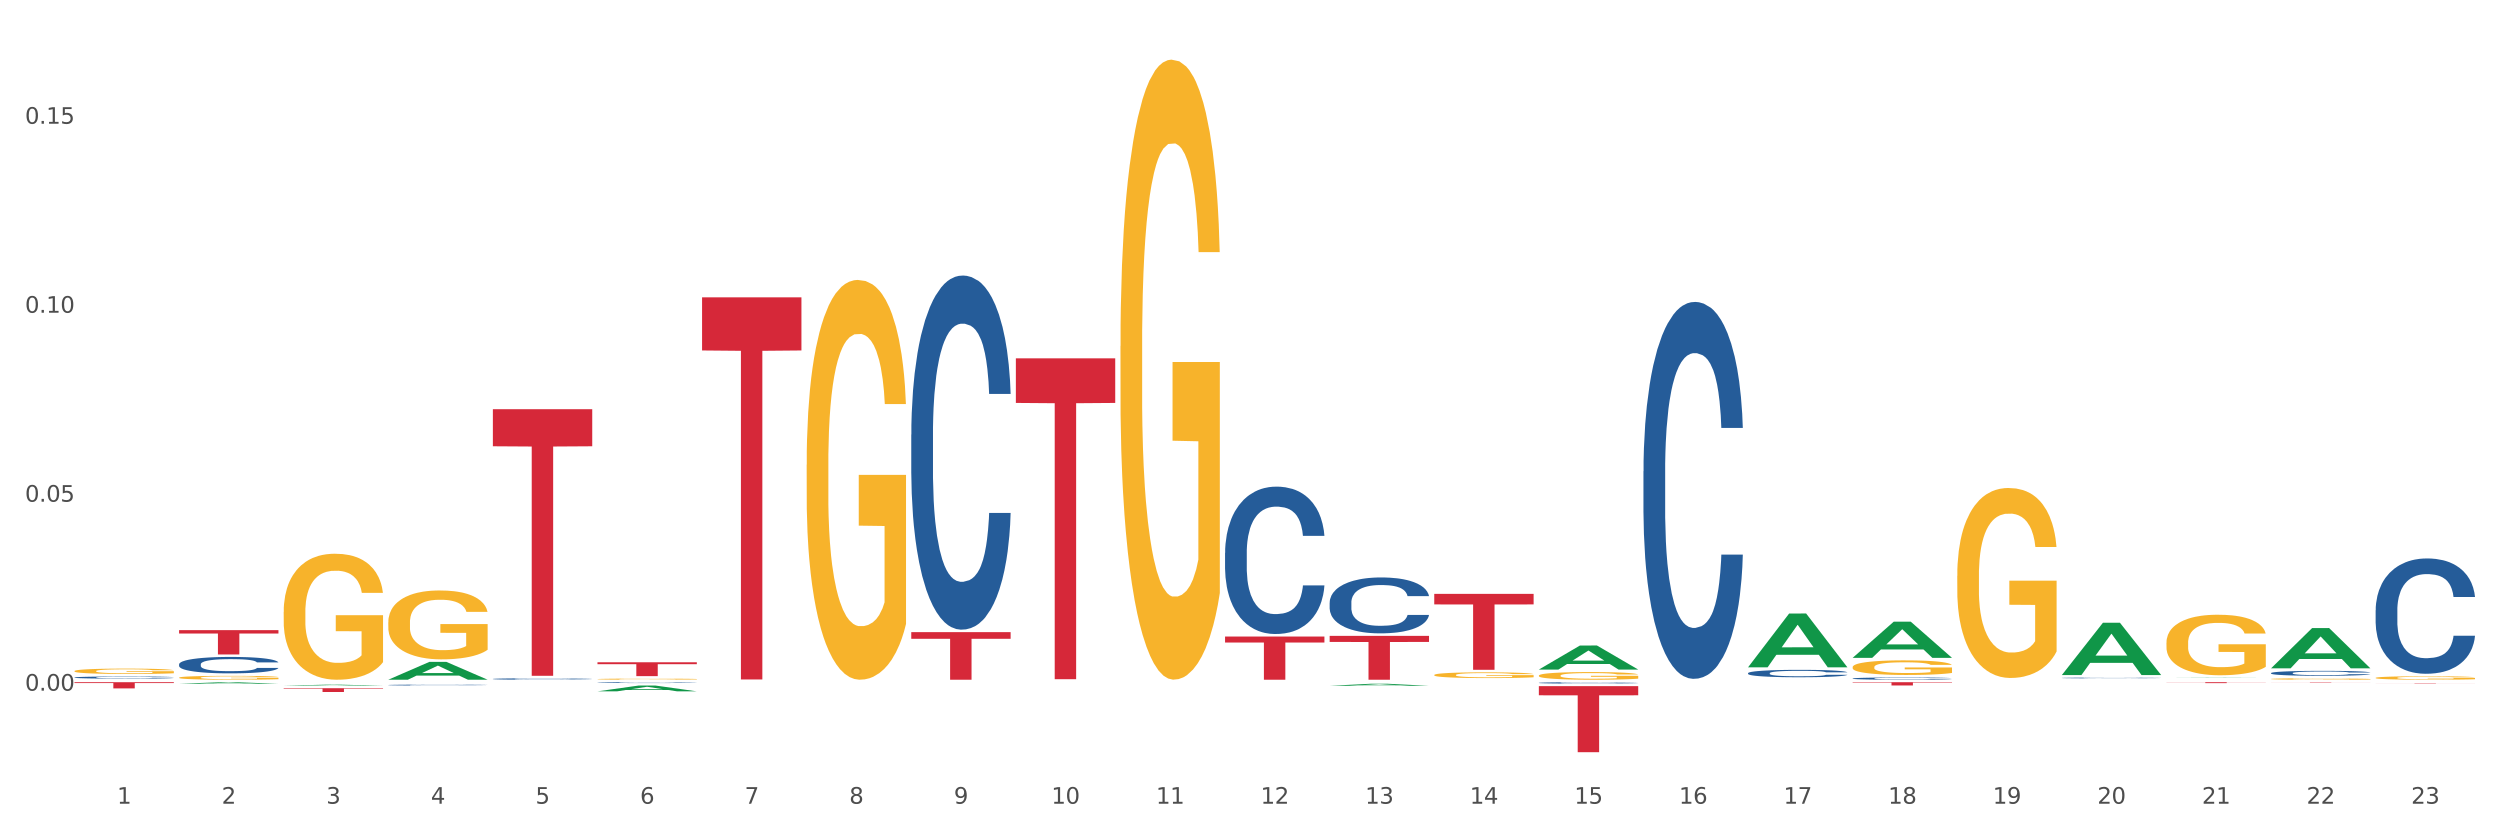 <?xml version="1.0" encoding="utf-8" standalone="no"?>
<!DOCTYPE svg PUBLIC "-//W3C//DTD SVG 1.1//EN"
  "http://www.w3.org/Graphics/SVG/1.1/DTD/svg11.dtd">
<svg xmlns:xlink="http://www.w3.org/1999/xlink" width="1080pt" height="360pt" viewBox="0 0 1080 360" xmlns="http://www.w3.org/2000/svg" version="1.1">
 <rect x="0" y="0" width="1080" height="360" fill="#333333" stroke="none"/>
 <defs>
  <style type="text/css">*{stroke-linejoin: round; stroke-linecap: butt}</style>
 </defs>
 <g id="figure_1">
  <g id="patch_1">
   <path d="M 0 360 
L 1080 360 
L 1080 0 
L 0 0 
z
" style="fill: #ffffff; stroke: #ffffff; stroke-linejoin: miter"/>
  </g>
  <g id="axes_1">
   <g id="matplotlib.axis_1">
    <g id="xtick_1">
     <g id="text_1">
      <!-- 1 -->
      <g style="fill: #4d4d4d" transform="translate(50.584 347.204) scale(0.096 -0.096)">
       <defs>
        <path id="DejaVuSans-31" d="M 794 531 
L 1825 531 
L 1825 4091 
L 703 3866 
L 703 4441 
L 1819 4666 
L 2450 4666 
L 2450 531 
L 3481 531 
L 3481 0 
L 794 0 
L 794 531 
z
" transform="scale(0.016)"/>
       </defs>
       <use xlink:href="#DejaVuSans-31"/>
      </g>
     </g>
    </g>
    <g id="xtick_2">
     <g id="text_2">
      <!-- 2 -->
      <g style="fill: #4d4d4d" transform="translate(95.771 347.204) scale(0.096 -0.096)">
       <defs>
        <path id="DejaVuSans-32" d="M 1228 531 
L 3431 531 
L 3431 0 
L 469 0 
L 469 531 
Q 828 903 1448 1529 
Q 2069 2156 2228 2338 
Q 2531 2678 2651 2914 
Q 2772 3150 2772 3378 
Q 2772 3750 2511 3984 
Q 2250 4219 1831 4219 
Q 1534 4219 1204 4116 
Q 875 4013 500 3803 
L 500 4441 
Q 881 4594 1212 4672 
Q 1544 4750 1819 4750 
Q 2544 4750 2975 4387 
Q 3406 4025 3406 3419 
Q 3406 3131 3298 2873 
Q 3191 2616 2906 2266 
Q 2828 2175 2409 1742 
Q 1991 1309 1228 531 
z
" transform="scale(0.016)"/>
       </defs>
       <use xlink:href="#DejaVuSans-32"/>
      </g>
     </g>
    </g>
    <g id="xtick_3">
     <g id="text_3">
      <!-- 3 -->
      <g style="fill: #4d4d4d" transform="translate(140.957 347.204) scale(0.096 -0.096)">
       <defs>
        <path id="DejaVuSans-33" d="M 2597 2516 
Q 3050 2419 3304 2112 
Q 3559 1806 3559 1356 
Q 3559 666 3084 287 
Q 2609 -91 1734 -91 
Q 1441 -91 1130 -33 
Q 819 25 488 141 
L 488 750 
Q 750 597 1062 519 
Q 1375 441 1716 441 
Q 2309 441 2620 675 
Q 2931 909 2931 1356 
Q 2931 1769 2642 2001 
Q 2353 2234 1838 2234 
L 1294 2234 
L 1294 2753 
L 1863 2753 
Q 2328 2753 2575 2939 
Q 2822 3125 2822 3475 
Q 2822 3834 2567 4026 
Q 2313 4219 1838 4219 
Q 1578 4219 1281 4162 
Q 984 4106 628 3988 
L 628 4550 
Q 988 4650 1302 4700 
Q 1616 4750 1894 4750 
Q 2613 4750 3031 4423 
Q 3450 4097 3450 3541 
Q 3450 3153 3228 2886 
Q 3006 2619 2597 2516 
z
" transform="scale(0.016)"/>
       </defs>
       <use xlink:href="#DejaVuSans-33"/>
      </g>
     </g>
    </g>
    <g id="xtick_4">
     <g id="text_4">
      <!-- 4 -->
      <g style="fill: #4d4d4d" transform="translate(186.143 347.204) scale(0.096 -0.096)">
       <defs>
        <path id="DejaVuSans-34" d="M 2419 4116 
L 825 1625 
L 2419 1625 
L 2419 4116 
z
M 2253 4666 
L 3047 4666 
L 3047 1625 
L 3713 1625 
L 3713 1100 
L 3047 1100 
L 3047 0 
L 2419 0 
L 2419 1100 
L 313 1100 
L 313 1709 
L 2253 4666 
z
" transform="scale(0.016)"/>
       </defs>
       <use xlink:href="#DejaVuSans-34"/>
      </g>
     </g>
    </g>
    <g id="xtick_5">
     <g id="text_5">
      <!-- 5 -->
      <g style="fill: #4d4d4d" transform="translate(231.33 347.204) scale(0.096 -0.096)">
       <defs>
        <path id="DejaVuSans-35" d="M 691 4666 
L 3169 4666 
L 3169 4134 
L 1269 4134 
L 1269 2991 
Q 1406 3038 1543 3061 
Q 1681 3084 1819 3084 
Q 2600 3084 3056 2656 
Q 3513 2228 3513 1497 
Q 3513 744 3044 326 
Q 2575 -91 1722 -91 
Q 1428 -91 1123 -41 
Q 819 9 494 109 
L 494 744 
Q 775 591 1075 516 
Q 1375 441 1709 441 
Q 2250 441 2565 725 
Q 2881 1009 2881 1497 
Q 2881 1984 2565 2268 
Q 2250 2553 1709 2553 
Q 1456 2553 1204 2497 
Q 953 2441 691 2322 
L 691 4666 
z
" transform="scale(0.016)"/>
       </defs>
       <use xlink:href="#DejaVuSans-35"/>
      </g>
     </g>
    </g>
    <g id="xtick_6">
     <g id="text_6">
      <!-- 6 -->
      <g style="fill: #4d4d4d" transform="translate(276.516 347.204) scale(0.096 -0.096)">
       <defs>
        <path id="DejaVuSans-36" d="M 2113 2584 
Q 1688 2584 1439 2293 
Q 1191 2003 1191 1497 
Q 1191 994 1439 701 
Q 1688 409 2113 409 
Q 2538 409 2786 701 
Q 3034 994 3034 1497 
Q 3034 2003 2786 2293 
Q 2538 2584 2113 2584 
z
M 3366 4563 
L 3366 3988 
Q 3128 4100 2886 4159 
Q 2644 4219 2406 4219 
Q 1781 4219 1451 3797 
Q 1122 3375 1075 2522 
Q 1259 2794 1537 2939 
Q 1816 3084 2150 3084 
Q 2853 3084 3261 2657 
Q 3669 2231 3669 1497 
Q 3669 778 3244 343 
Q 2819 -91 2113 -91 
Q 1303 -91 875 529 
Q 447 1150 447 2328 
Q 447 3434 972 4092 
Q 1497 4750 2381 4750 
Q 2619 4750 2861 4703 
Q 3103 4656 3366 4563 
z
" transform="scale(0.016)"/>
       </defs>
       <use xlink:href="#DejaVuSans-36"/>
      </g>
     </g>
    </g>
    <g id="xtick_7">
     <g id="text_7">
      <!-- 7 -->
      <g style="fill: #4d4d4d" transform="translate(321.702 347.204) scale(0.096 -0.096)">
       <defs>
        <path id="DejaVuSans-37" d="M 525 4666 
L 3525 4666 
L 3525 4397 
L 1831 0 
L 1172 0 
L 2766 4134 
L 525 4134 
L 525 4666 
z
" transform="scale(0.016)"/>
       </defs>
       <use xlink:href="#DejaVuSans-37"/>
      </g>
     </g>
    </g>
    <g id="xtick_8">
     <g id="text_8">
      <!-- 8 -->
      <g style="fill: #4d4d4d" transform="translate(366.888 347.204) scale(0.096 -0.096)">
       <defs>
        <path id="DejaVuSans-38" d="M 2034 2216 
Q 1584 2216 1326 1975 
Q 1069 1734 1069 1313 
Q 1069 891 1326 650 
Q 1584 409 2034 409 
Q 2484 409 2743 651 
Q 3003 894 3003 1313 
Q 3003 1734 2745 1975 
Q 2488 2216 2034 2216 
z
M 1403 2484 
Q 997 2584 770 2862 
Q 544 3141 544 3541 
Q 544 4100 942 4425 
Q 1341 4750 2034 4750 
Q 2731 4750 3128 4425 
Q 3525 4100 3525 3541 
Q 3525 3141 3298 2862 
Q 3072 2584 2669 2484 
Q 3125 2378 3379 2068 
Q 3634 1759 3634 1313 
Q 3634 634 3220 271 
Q 2806 -91 2034 -91 
Q 1263 -91 848 271 
Q 434 634 434 1313 
Q 434 1759 690 2068 
Q 947 2378 1403 2484 
z
M 1172 3481 
Q 1172 3119 1398 2916 
Q 1625 2713 2034 2713 
Q 2441 2713 2670 2916 
Q 2900 3119 2900 3481 
Q 2900 3844 2670 4047 
Q 2441 4250 2034 4250 
Q 1625 4250 1398 4047 
Q 1172 3844 1172 3481 
z
" transform="scale(0.016)"/>
       </defs>
       <use xlink:href="#DejaVuSans-38"/>
      </g>
     </g>
    </g>
    <g id="xtick_9">
     <g id="text_9">
      <!-- 9 -->
      <g style="fill: #4d4d4d" transform="translate(412.075 347.204) scale(0.096 -0.096)">
       <defs>
        <path id="DejaVuSans-39" d="M 703 97 
L 703 672 
Q 941 559 1184 500 
Q 1428 441 1663 441 
Q 2288 441 2617 861 
Q 2947 1281 2994 2138 
Q 2813 1869 2534 1725 
Q 2256 1581 1919 1581 
Q 1219 1581 811 2004 
Q 403 2428 403 3163 
Q 403 3881 828 4315 
Q 1253 4750 1959 4750 
Q 2769 4750 3195 4129 
Q 3622 3509 3622 2328 
Q 3622 1225 3098 567 
Q 2575 -91 1691 -91 
Q 1453 -91 1209 -44 
Q 966 3 703 97 
z
M 1959 2075 
Q 2384 2075 2632 2365 
Q 2881 2656 2881 3163 
Q 2881 3666 2632 3958 
Q 2384 4250 1959 4250 
Q 1534 4250 1286 3958 
Q 1038 3666 1038 3163 
Q 1038 2656 1286 2365 
Q 1534 2075 1959 2075 
z
" transform="scale(0.016)"/>
       </defs>
       <use xlink:href="#DejaVuSans-39"/>
      </g>
     </g>
    </g>
    <g id="xtick_10">
     <g id="text_10">
      <!-- 10 -->
      <g style="fill: #4d4d4d" transform="translate(454.207 347.204) scale(0.096 -0.096)">
       <defs>
        <path id="DejaVuSans-30" d="M 2034 4250 
Q 1547 4250 1301 3770 
Q 1056 3291 1056 2328 
Q 1056 1369 1301 889 
Q 1547 409 2034 409 
Q 2525 409 2770 889 
Q 3016 1369 3016 2328 
Q 3016 3291 2770 3770 
Q 2525 4250 2034 4250 
z
M 2034 4750 
Q 2819 4750 3233 4129 
Q 3647 3509 3647 2328 
Q 3647 1150 3233 529 
Q 2819 -91 2034 -91 
Q 1250 -91 836 529 
Q 422 1150 422 2328 
Q 422 3509 836 4129 
Q 1250 4750 2034 4750 
z
" transform="scale(0.016)"/>
       </defs>
       <use xlink:href="#DejaVuSans-31"/>
       <use xlink:href="#DejaVuSans-30" transform="translate(63.623 0)"/>
      </g>
     </g>
    </g>
    <g id="xtick_11">
     <g id="text_11">
      <!-- 11 -->
      <g style="fill: #4d4d4d" transform="translate(499.393 347.204) scale(0.096 -0.096)">
       <use xlink:href="#DejaVuSans-31"/>
       <use xlink:href="#DejaVuSans-31" transform="translate(63.623 0)"/>
      </g>
     </g>
    </g>
    <g id="xtick_12">
     <g id="text_12">
      <!-- 12 -->
      <g style="fill: #4d4d4d" transform="translate(544.58 347.204) scale(0.096 -0.096)">
       <use xlink:href="#DejaVuSans-31"/>
       <use xlink:href="#DejaVuSans-32" transform="translate(63.623 0)"/>
      </g>
     </g>
    </g>
    <g id="xtick_13">
     <g id="text_13">
      <!-- 13 -->
      <g style="fill: #4d4d4d" transform="translate(589.766 347.204) scale(0.096 -0.096)">
       <use xlink:href="#DejaVuSans-31"/>
       <use xlink:href="#DejaVuSans-33" transform="translate(63.623 0)"/>
      </g>
     </g>
    </g>
    <g id="xtick_14">
     <g id="text_14">
      <!-- 14 -->
      <g style="fill: #4d4d4d" transform="translate(634.952 347.204) scale(0.096 -0.096)">
       <use xlink:href="#DejaVuSans-31"/>
       <use xlink:href="#DejaVuSans-34" transform="translate(63.623 0)"/>
      </g>
     </g>
    </g>
    <g id="xtick_15">
     <g id="text_15">
      <!-- 15 -->
      <g style="fill: #4d4d4d" transform="translate(680.138 347.204) scale(0.096 -0.096)">
       <use xlink:href="#DejaVuSans-31"/>
       <use xlink:href="#DejaVuSans-35" transform="translate(63.623 0)"/>
      </g>
     </g>
    </g>
    <g id="xtick_16">
     <g id="text_16">
      <!-- 16 -->
      <g style="fill: #4d4d4d" transform="translate(725.325 347.204) scale(0.096 -0.096)">
       <use xlink:href="#DejaVuSans-31"/>
       <use xlink:href="#DejaVuSans-36" transform="translate(63.623 0)"/>
      </g>
     </g>
    </g>
    <g id="xtick_17">
     <g id="text_17">
      <!-- 17 -->
      <g style="fill: #4d4d4d" transform="translate(770.511 347.204) scale(0.096 -0.096)">
       <use xlink:href="#DejaVuSans-31"/>
       <use xlink:href="#DejaVuSans-37" transform="translate(63.623 0)"/>
      </g>
     </g>
    </g>
    <g id="xtick_18">
     <g id="text_18">
      <!-- 18 -->
      <g style="fill: #4d4d4d" transform="translate(815.697 347.204) scale(0.096 -0.096)">
       <use xlink:href="#DejaVuSans-31"/>
       <use xlink:href="#DejaVuSans-38" transform="translate(63.623 0)"/>
      </g>
     </g>
    </g>
    <g id="xtick_19">
     <g id="text_19">
      <!-- 19 -->
      <g style="fill: #4d4d4d" transform="translate(860.883 347.204) scale(0.096 -0.096)">
       <use xlink:href="#DejaVuSans-31"/>
       <use xlink:href="#DejaVuSans-39" transform="translate(63.623 0)"/>
      </g>
     </g>
    </g>
    <g id="xtick_20">
     <g id="text_20">
      <!-- 20 -->
      <g style="fill: #4d4d4d" transform="translate(906.07 347.204) scale(0.096 -0.096)">
       <use xlink:href="#DejaVuSans-32"/>
       <use xlink:href="#DejaVuSans-30" transform="translate(63.623 0)"/>
      </g>
     </g>
    </g>
    <g id="xtick_21">
     <g id="text_21">
      <!-- 21 -->
      <g style="fill: #4d4d4d" transform="translate(951.256 347.204) scale(0.096 -0.096)">
       <use xlink:href="#DejaVuSans-32"/>
       <use xlink:href="#DejaVuSans-31" transform="translate(63.623 0)"/>
      </g>
     </g>
    </g>
    <g id="xtick_22">
     <g id="text_22">
      <!-- 22 -->
      <g style="fill: #4d4d4d" transform="translate(996.442 347.204) scale(0.096 -0.096)">
       <use xlink:href="#DejaVuSans-32"/>
       <use xlink:href="#DejaVuSans-32" transform="translate(63.623 0)"/>
      </g>
     </g>
    </g>
    <g id="xtick_23">
     <g id="text_23">
      <!-- 23 -->
      <g style="fill: #4d4d4d" transform="translate(1041.629 347.204) scale(0.096 -0.096)">
       <use xlink:href="#DejaVuSans-32"/>
       <use xlink:href="#DejaVuSans-33" transform="translate(63.623 0)"/>
      </g>
     </g>
    </g>
    <g id="xtick_24"/>
    <g id="xtick_25"/>
    <g id="xtick_26"/>
    <g id="xtick_27"/>
    <g id="xtick_28"/>
    <g id="xtick_29"/>
    <g id="xtick_30"/>
    <g id="xtick_31"/>
    <g id="xtick_32"/>
    <g id="xtick_33"/>
    <g id="xtick_34"/>
    <g id="xtick_35"/>
    <g id="xtick_36"/>
    <g id="xtick_37"/>
    <g id="xtick_38"/>
    <g id="xtick_39"/>
    <g id="xtick_40"/>
    <g id="xtick_41"/>
    <g id="xtick_42"/>
    <g id="xtick_43"/>
    <g id="xtick_44"/>
    <g id="xtick_45"/>
   </g>
   <g id="matplotlib.axis_2">
    <g id="ytick_1">
     <g id="text_24">
      <!-- 0.00 -->
      <g style="fill: #4d4d4d" transform="translate(10.8 298.369) scale(0.096 -0.096)">
       <defs>
        <path id="DejaVuSans-2e" d="M 684 794 
L 1344 794 
L 1344 0 
L 684 0 
L 684 794 
z
" transform="scale(0.016)"/>
       </defs>
       <use xlink:href="#DejaVuSans-30"/>
       <use xlink:href="#DejaVuSans-2e" transform="translate(63.623 0)"/>
       <use xlink:href="#DejaVuSans-30" transform="translate(95.41 0)"/>
       <use xlink:href="#DejaVuSans-30" transform="translate(159.033 0)"/>
      </g>
     </g>
    </g>
    <g id="ytick_2">
     <g id="text_25">
      <!-- 0.05 -->
      <g style="fill: #4d4d4d" transform="translate(10.8 216.734) scale(0.096 -0.096)">
       <use xlink:href="#DejaVuSans-30"/>
       <use xlink:href="#DejaVuSans-2e" transform="translate(63.623 0)"/>
       <use xlink:href="#DejaVuSans-30" transform="translate(95.41 0)"/>
       <use xlink:href="#DejaVuSans-35" transform="translate(159.033 0)"/>
      </g>
     </g>
    </g>
    <g id="ytick_3">
     <g id="text_26">
      <!-- 0.10 -->
      <g style="fill: #4d4d4d" transform="translate(10.8 135.099) scale(0.096 -0.096)">
       <use xlink:href="#DejaVuSans-30"/>
       <use xlink:href="#DejaVuSans-2e" transform="translate(63.623 0)"/>
       <use xlink:href="#DejaVuSans-31" transform="translate(95.41 0)"/>
       <use xlink:href="#DejaVuSans-30" transform="translate(159.033 0)"/>
      </g>
     </g>
    </g>
    <g id="ytick_4">
     <g id="text_27">
      <!-- 0.15 -->
      <g style="fill: #4d4d4d" transform="translate(10.8 53.463) scale(0.096 -0.096)">
       <use xlink:href="#DejaVuSans-30"/>
       <use xlink:href="#DejaVuSans-2e" transform="translate(63.623 0)"/>
       <use xlink:href="#DejaVuSans-31" transform="translate(95.41 0)"/>
       <use xlink:href="#DejaVuSans-35" transform="translate(159.033 0)"/>
      </g>
     </g>
    </g>
    <g id="ytick_5"/>
    <g id="ytick_6"/>
    <g id="ytick_7"/>
    <g id="ytick_8"/>
   </g>
   <g id="PolyCollection_1">
    <path d="M 77.361 295.399 
L 77.406 295.399 
L 95.107 294.723 
L 102.454 294.722 
L 120.288 295.401 
L 111.791 295.401 
L 107.941 295.243 
L 89.664 295.243 
L 89.531 295.245 
L 85.814 295.401 
L 77.361 295.401 
L 77.361 295.399 
L 91.965 295.148 
L 105.64 295.148 
L 98.869 294.867 
L 98.781 294.865 
L 98.692 294.867 
L 91.921 295.148 
L 91.965 295.148 
L 77.361 295.399 
z
" clip-path="url(#p36ae5c3332)" style="fill: #109648"/>
    <path d="M 122.548 296.23 
L 122.592 296.23 
L 140.294 295.786 
L 147.64 295.786 
L 165.475 296.231 
L 156.978 296.231 
L 153.127 296.127 
L 134.85 296.127 
L 134.718 296.129 
L 131 296.231 
L 122.548 296.231 
L 122.548 296.23 
L 137.152 296.065 
L 150.826 296.065 
L 144.055 295.881 
L 143.967 295.88 
L 143.878 295.881 
L 137.107 296.065 
L 137.152 296.065 
L 122.548 296.23 
z
" clip-path="url(#p36ae5c3332)" style="fill: #109648"/>
    <path d="M 619.597 256.55 
L 662.524 256.55 
L 662.524 261.11 
L 645.638 261.141 
L 645.638 289.368 
L 636.381 289.368 
L 636.381 261.141 
L 619.597 261.11 
L 619.597 256.581 
L 619.597 256.55 
z
" clip-path="url(#p36ae5c3332)" style="fill: #d62839"/>
    <path d="M 664.783 296.398 
L 707.71 296.398 
L 707.71 300.366 
L 690.824 300.393 
L 690.824 324.95 
L 681.567 324.95 
L 681.567 300.393 
L 664.783 300.366 
L 664.783 296.425 
L 664.783 296.398 
z
" clip-path="url(#p36ae5c3332)" style="fill: #d62839"/>
    <path d="M 800.342 294.722 
L 843.269 294.722 
L 843.269 294.915 
L 826.383 294.916 
L 826.383 296.108 
L 817.126 296.108 
L 817.126 294.916 
L 800.342 294.915 
L 800.342 294.723 
L 800.342 294.722 
z
" clip-path="url(#p36ae5c3332)" style="fill: #d62839"/>
    <path d="M 935.9 294.722 
L 978.827 294.722 
L 978.827 294.776 
L 961.941 294.777 
L 961.941 295.113 
L 952.685 295.113 
L 952.685 294.777 
L 935.9 294.776 
L 935.9 294.722 
L 935.9 294.722 
z
" clip-path="url(#p36ae5c3332)" style="fill: #d62839"/>
    <path d="M 981.087 294.722 
L 1024.014 294.722 
L 1024.014 294.745 
L 1007.128 294.745 
L 1007.128 294.885 
L 997.871 294.885 
L 997.871 294.745 
L 981.087 294.745 
L 981.087 294.722 
L 981.087 294.722 
z
" clip-path="url(#p36ae5c3332)" style="fill: #d62839"/>
    <path d="M 1026.273 295.192 
L 1069.2 295.192 
L 1069.2 295.213 
L 1052.314 295.213 
L 1052.314 295.337 
L 1043.057 295.337 
L 1043.057 295.213 
L 1026.273 295.213 
L 1026.273 295.193 
L 1026.273 295.192 
z
" clip-path="url(#p36ae5c3332)" style="fill: #d62839"/>
    <path d="M 529.224 274.972 
L 572.151 274.972 
L 572.151 277.567 
L 555.265 277.585 
L 555.265 293.646 
L 546.008 293.646 
L 546.008 277.585 
L 529.224 277.567 
L 529.224 274.99 
L 529.224 274.972 
z
" clip-path="url(#p36ae5c3332)" style="fill: #d62839"/>
    <path d="M 1026.273 263.633 
L 1026.324 263.587 
L 1026.324 262.313 
L 1026.476 260.584 
L 1027.034 257.399 
L 1027.745 254.987 
L 1028.962 252.166 
L 1029.622 250.983 
L 1030.485 249.664 
L 1032.26 247.525 
L 1034.29 245.705 
L 1035.711 244.704 
L 1036.776 244.067 
L 1039.161 242.929 
L 1040.531 242.429 
L 1041.952 242.019 
L 1043.17 241.746 
L 1045.199 241.428 
L 1046.823 241.291 
L 1048.701 241.246 
L 1050.274 241.291 
L 1052.354 241.473 
L 1055.398 242.019 
L 1056.565 242.338 
L 1058.138 242.884 
L 1059.762 243.612 
L 1061.081 244.34 
L 1062.604 245.387 
L 1064.177 246.752 
L 1065.699 248.481 
L 1066.764 250.073 
L 1067.627 251.757 
L 1068.388 253.804 
L 1068.946 256.034 
L 1069.2 257.899 
L 1059.914 257.899 
L 1059.661 256.216 
L 1059.153 254.396 
L 1058.646 253.167 
L 1058.088 252.166 
L 1057.225 251.029 
L 1056.464 250.301 
L 1055.195 249.436 
L 1054.028 248.89 
L 1053.064 248.572 
L 1051.897 248.299 
L 1049.411 248.026 
L 1047.635 248.026 
L 1046.519 248.117 
L 1045.149 248.344 
L 1043.982 248.663 
L 1042.612 249.209 
L 1041.546 249.8 
L 1040.481 250.574 
L 1039.872 251.12 
L 1038.958 252.121 
L 1038.349 252.94 
L 1037.538 254.35 
L 1037.081 255.351 
L 1036.269 257.945 
L 1035.914 259.856 
L 1035.762 261.175 
L 1035.66 262.632 
L 1035.66 269.73 
L 1035.965 272.915 
L 1036.218 274.28 
L 1036.624 275.827 
L 1037.385 277.829 
L 1038.502 279.786 
L 1039.669 281.196 
L 1040.633 282.061 
L 1041.546 282.698 
L 1042.459 283.198 
L 1043.576 283.653 
L 1044.489 283.926 
L 1045.859 284.199 
L 1047.483 284.336 
L 1048.751 284.336 
L 1051.339 284.108 
L 1052.506 283.881 
L 1053.622 283.562 
L 1054.84 283.062 
L 1055.804 282.516 
L 1056.363 282.106 
L 1057.276 281.242 
L 1057.986 280.332 
L 1058.595 279.285 
L 1059.001 278.375 
L 1059.458 277.01 
L 1059.813 275.463 
L 1059.914 274.644 
L 1069.2 274.644 
L 1068.997 276.282 
L 1068.642 277.874 
L 1067.931 280.013 
L 1067.373 281.242 
L 1066.511 282.743 
L 1065.597 284.017 
L 1064.329 285.428 
L 1063.162 286.474 
L 1061.944 287.384 
L 1060.625 288.203 
L 1058.24 289.341 
L 1057.377 289.659 
L 1055.551 290.205 
L 1054.13 290.524 
L 1052.05 290.842 
L 1049.918 291.024 
L 1047.686 291.07 
L 1045.707 290.979 
L 1043.525 290.706 
L 1042.155 290.433 
L 1040.633 290.023 
L 1038.857 289.386 
L 1037.182 288.613 
L 1035.609 287.703 
L 1034.138 286.656 
L 1032.768 285.473 
L 1030.992 283.517 
L 1029.673 281.606 
L 1028.709 279.831 
L 1028.049 278.329 
L 1027.389 276.418 
L 1027.034 275.099 
L 1026.476 271.914 
L 1026.273 268.956 
L 1026.273 263.633 
z
" clip-path="url(#p36ae5c3332)" style="fill: #255c99"/>
    <path d="M 981.087 290.769 
L 981.138 290.767 
L 981.138 290.712 
L 981.29 290.638 
L 981.848 290.501 
L 982.558 290.398 
L 983.776 290.277 
L 984.436 290.226 
L 985.298 290.17 
L 987.074 290.078 
L 989.104 290 
L 990.525 289.957 
L 991.59 289.929 
L 993.975 289.881 
L 995.345 289.859 
L 996.766 289.842 
L 997.984 289.83 
L 1000.013 289.816 
L 1001.637 289.81 
L 1003.514 289.808 
L 1005.087 289.81 
L 1007.168 289.818 
L 1010.212 289.842 
L 1011.379 289.855 
L 1012.952 289.879 
L 1014.576 289.91 
L 1015.895 289.941 
L 1017.417 289.986 
L 1018.99 290.045 
L 1020.513 290.119 
L 1021.578 290.187 
L 1022.441 290.259 
L 1023.202 290.347 
L 1023.76 290.443 
L 1024.014 290.523 
L 1014.728 290.523 
L 1014.474 290.451 
L 1013.967 290.372 
L 1013.46 290.32 
L 1012.901 290.277 
L 1012.039 290.228 
L 1011.278 290.197 
L 1010.009 290.16 
L 1008.842 290.136 
L 1007.878 290.123 
L 1006.711 290.111 
L 1004.225 290.099 
L 1002.449 290.099 
L 1001.332 290.103 
L 999.962 290.113 
L 998.795 290.127 
L 997.425 290.15 
L 996.36 290.175 
L 995.294 290.209 
L 994.685 290.232 
L 993.772 290.275 
L 993.163 290.31 
L 992.351 290.371 
L 991.895 290.413 
L 991.083 290.525 
L 990.728 290.607 
L 990.575 290.663 
L 990.474 290.726 
L 990.474 291.03 
L 990.778 291.167 
L 991.032 291.225 
L 991.438 291.292 
L 992.199 291.378 
L 993.315 291.462 
L 994.482 291.522 
L 995.446 291.559 
L 996.36 291.586 
L 997.273 291.608 
L 998.389 291.627 
L 999.303 291.639 
L 1000.673 291.651 
L 1002.297 291.657 
L 1003.565 291.657 
L 1006.153 291.647 
L 1007.32 291.637 
L 1008.436 291.623 
L 1009.654 291.602 
L 1010.618 291.579 
L 1011.176 291.561 
L 1012.09 291.524 
L 1012.8 291.485 
L 1013.409 291.44 
L 1013.815 291.401 
L 1014.271 291.342 
L 1014.627 291.276 
L 1014.728 291.241 
L 1024.014 291.241 
L 1023.811 291.311 
L 1023.456 291.38 
L 1022.745 291.471 
L 1022.187 291.524 
L 1021.324 291.588 
L 1020.411 291.643 
L 1019.143 291.704 
L 1017.976 291.748 
L 1016.758 291.787 
L 1015.438 291.823 
L 1013.054 291.871 
L 1012.191 291.885 
L 1010.364 291.908 
L 1008.944 291.922 
L 1006.863 291.936 
L 1004.732 291.944 
L 1002.5 291.946 
L 1000.521 291.942 
L 998.339 291.93 
L 996.969 291.918 
L 995.446 291.901 
L 993.671 291.873 
L 991.996 291.84 
L 990.423 291.801 
L 988.952 291.756 
L 987.582 291.705 
L 985.806 291.622 
L 984.486 291.54 
L 983.522 291.463 
L 982.863 291.399 
L 982.203 291.317 
L 981.848 291.26 
L 981.29 291.124 
L 981.087 290.997 
L 981.087 290.769 
z
" clip-path="url(#p36ae5c3332)" style="fill: #255c99"/>
    <path d="M 574.41 274.686 
L 617.337 274.686 
L 617.337 277.321 
L 600.451 277.338 
L 600.451 293.646 
L 591.195 293.646 
L 591.195 277.338 
L 574.41 277.321 
L 574.41 274.704 
L 574.41 274.686 
z
" clip-path="url(#p36ae5c3332)" style="fill: #d62839"/>
    <path d="M 664.783 289.238 
L 664.827 289.228 
L 682.529 278.862 
L 689.875 278.853 
L 707.71 289.257 
L 699.213 289.257 
L 695.363 286.834 
L 677.086 286.834 
L 676.953 286.873 
L 673.235 289.257 
L 664.783 289.257 
L 664.783 289.238 
L 679.387 285.388 
L 693.062 285.379 
L 686.291 281.07 
L 686.202 281.051 
L 686.114 281.08 
L 679.343 285.379 
L 679.387 285.388 
L 664.783 289.238 
z
" clip-path="url(#p36ae5c3332)" style="fill: #109648"/>
    <path d="M 122.548 264.365 
L 122.598 264.316 
L 122.598 262.526 
L 122.7 260.985 
L 123.206 257.256 
L 123.967 254.174 
L 124.524 252.534 
L 125.082 251.191 
L 125.74 249.849 
L 126.551 248.457 
L 128.021 246.419 
L 128.933 245.375 
L 130.048 244.281 
L 132.076 242.691 
L 133.545 241.796 
L 135.066 241.05 
L 137.549 240.155 
L 139.171 239.758 
L 140.894 239.459 
L 142.972 239.26 
L 144.543 239.211 
L 147.99 239.36 
L 150.929 239.807 
L 152.348 240.155 
L 154.173 240.752 
L 155.136 241.149 
L 156.707 241.945 
L 158.328 242.989 
L 159.443 243.884 
L 161.116 245.574 
L 162.383 247.264 
L 163.549 249.352 
L 164.157 250.794 
L 164.613 252.136 
L 165.018 253.677 
L 165.424 256.113 
L 156.301 256.113 
L 155.946 254.373 
L 155.389 252.733 
L 154.578 251.142 
L 153.869 250.147 
L 152.652 248.905 
L 151.537 248.109 
L 150.372 247.513 
L 148.952 247.016 
L 147.837 246.767 
L 146.266 246.568 
L 143.175 246.618 
L 141.097 247.016 
L 139.678 247.513 
L 138.766 247.96 
L 137.955 248.457 
L 137.042 249.153 
L 135.978 250.197 
L 135.218 251.142 
L 134.458 252.335 
L 133.849 253.528 
L 133.292 254.92 
L 132.836 256.411 
L 132.481 257.952 
L 132.177 259.841 
L 131.924 262.973 
L 131.924 269.784 
L 132.025 271.325 
L 132.278 273.363 
L 132.582 274.904 
L 133.089 276.744 
L 133.545 277.987 
L 134.407 279.776 
L 135.37 281.268 
L 136.13 282.212 
L 136.89 283.008 
L 138.208 284.101 
L 139.678 284.996 
L 140.945 285.543 
L 142.668 286.04 
L 143.834 286.239 
L 144.847 286.338 
L 147.331 286.338 
L 149.104 286.189 
L 151.081 285.841 
L 152.601 285.394 
L 153.869 284.847 
L 155.288 283.952 
L 156.2 283.107 
L 156.2 272.717 
L 145.05 272.667 
L 145.05 265.757 
L 165.475 265.757 
L 165.475 286.04 
L 164.613 287.084 
L 163.65 288.029 
L 162.636 288.874 
L 161.116 289.918 
L 159.291 290.912 
L 157.67 291.608 
L 155.946 292.204 
L 153.919 292.751 
L 151.284 293.248 
L 149.662 293.447 
L 147.635 293.596 
L 145.253 293.646 
L 143.175 293.547 
L 141.148 293.298 
L 139.019 292.851 
L 136.941 292.204 
L 135.37 291.558 
L 133.799 290.763 
L 132.126 289.719 
L 130.809 288.725 
L 129.795 287.83 
L 128.68 286.686 
L 127.464 285.195 
L 126.551 283.853 
L 125.74 282.461 
L 124.879 280.671 
L 124.271 279.13 
L 123.663 277.191 
L 123.308 275.75 
L 122.902 273.512 
L 122.598 270.381 
L 122.548 264.365 
z
" clip-path="url(#p36ae5c3332)" style="fill: #f7b32b"/>
    <path d="M 574.41 296.266 
L 574.455 296.265 
L 592.156 295.379 
L 599.503 295.379 
L 617.337 296.268 
L 608.84 296.268 
L 604.99 296.061 
L 586.713 296.061 
L 586.58 296.064 
L 582.863 296.268 
L 574.41 296.268 
L 574.41 296.266 
L 589.014 295.937 
L 602.689 295.936 
L 595.918 295.568 
L 595.83 295.566 
L 595.741 295.569 
L 588.97 295.936 
L 589.014 295.937 
L 574.41 296.266 
z
" clip-path="url(#p36ae5c3332)" style="fill: #109648"/>
    <path d="M 664.783 294.992 
L 664.834 294.991 
L 664.834 294.976 
L 664.986 294.955 
L 665.544 294.917 
L 666.254 294.887 
L 667.472 294.854 
L 668.132 294.839 
L 668.994 294.823 
L 670.77 294.798 
L 672.8 294.776 
L 674.221 294.764 
L 675.286 294.756 
L 677.671 294.742 
L 679.041 294.736 
L 680.462 294.731 
L 681.68 294.728 
L 683.709 294.724 
L 685.333 294.723 
L 687.21 294.722 
L 688.783 294.723 
L 690.864 294.725 
L 693.908 294.731 
L 695.075 294.735 
L 696.648 294.742 
L 698.272 294.75 
L 699.591 294.759 
L 701.113 294.772 
L 702.686 294.788 
L 704.209 294.809 
L 705.274 294.828 
L 706.137 294.849 
L 706.898 294.873 
L 707.456 294.9 
L 707.71 294.923 
L 698.424 294.923 
L 698.17 294.902 
L 697.663 294.88 
L 697.156 294.866 
L 696.598 294.854 
L 695.735 294.84 
L 694.974 294.831 
L 693.705 294.821 
L 692.538 294.814 
L 691.574 294.81 
L 690.407 294.807 
L 687.921 294.804 
L 686.145 294.804 
L 685.029 294.805 
L 683.659 294.807 
L 682.491 294.811 
L 681.121 294.818 
L 680.056 294.825 
L 678.99 294.834 
L 678.381 294.841 
L 677.468 294.853 
L 676.859 294.863 
L 676.047 294.88 
L 675.591 294.892 
L 674.779 294.923 
L 674.424 294.946 
L 674.271 294.962 
L 674.17 294.98 
L 674.17 295.065 
L 674.474 295.103 
L 674.728 295.12 
L 675.134 295.139 
L 675.895 295.163 
L 677.011 295.186 
L 678.178 295.203 
L 679.143 295.214 
L 680.056 295.221 
L 680.969 295.227 
L 682.086 295.233 
L 682.999 295.236 
L 684.369 295.239 
L 685.993 295.241 
L 687.261 295.241 
L 689.849 295.238 
L 691.016 295.236 
L 692.132 295.232 
L 693.35 295.226 
L 694.314 295.219 
L 694.872 295.214 
L 695.786 295.204 
L 696.496 295.193 
L 697.105 295.18 
L 697.511 295.169 
L 697.968 295.153 
L 698.323 295.134 
L 698.424 295.124 
L 707.71 295.124 
L 707.507 295.144 
L 707.152 295.163 
L 706.441 295.189 
L 705.883 295.204 
L 705.021 295.222 
L 704.107 295.237 
L 702.839 295.254 
L 701.672 295.267 
L 700.454 295.278 
L 699.135 295.288 
L 696.75 295.301 
L 695.887 295.305 
L 694.06 295.312 
L 692.64 295.316 
L 690.559 295.319 
L 688.428 295.322 
L 686.196 295.322 
L 684.217 295.321 
L 682.035 295.318 
L 680.665 295.315 
L 679.143 295.31 
L 677.367 295.302 
L 675.692 295.293 
L 674.119 295.282 
L 672.648 295.269 
L 671.278 295.255 
L 669.502 295.231 
L 668.182 295.208 
L 667.218 295.187 
L 666.559 295.169 
L 665.899 295.146 
L 665.544 295.13 
L 664.986 295.091 
L 664.783 295.056 
L 664.783 294.992 
z
" clip-path="url(#p36ae5c3332)" style="fill: #255c99"/>
    <path d="M 32.175 292.663 
L 32.226 292.662 
L 32.226 292.638 
L 32.378 292.605 
L 32.936 292.545 
L 33.646 292.499 
L 34.864 292.446 
L 35.524 292.423 
L 36.387 292.398 
L 38.162 292.358 
L 40.192 292.324 
L 41.613 292.305 
L 42.678 292.293 
L 45.063 292.271 
L 46.433 292.262 
L 47.854 292.254 
L 49.072 292.249 
L 51.101 292.243 
L 52.725 292.24 
L 54.603 292.239 
L 56.176 292.24 
L 58.256 292.244 
L 61.3 292.254 
L 62.467 292.26 
L 64.04 292.27 
L 65.664 292.284 
L 66.983 292.298 
L 68.506 292.318 
L 70.079 292.343 
L 71.601 292.376 
L 72.666 292.406 
L 73.529 292.438 
L 74.29 292.477 
L 74.848 292.519 
L 75.102 292.554 
L 65.816 292.554 
L 65.563 292.522 
L 65.055 292.488 
L 64.548 292.465 
L 63.99 292.446 
L 63.127 292.424 
L 62.366 292.411 
L 61.097 292.394 
L 59.93 292.384 
L 58.966 292.378 
L 57.799 292.373 
L 55.313 292.367 
L 53.537 292.367 
L 52.421 292.369 
L 51.051 292.373 
L 49.884 292.38 
L 48.514 292.39 
L 47.448 292.401 
L 46.383 292.416 
L 45.774 292.426 
L 44.86 292.445 
L 44.251 292.46 
L 43.44 292.487 
L 42.983 292.506 
L 42.171 292.555 
L 41.816 292.591 
L 41.664 292.616 
L 41.562 292.644 
L 41.562 292.778 
L 41.867 292.838 
L 42.12 292.864 
L 42.526 292.893 
L 43.287 292.931 
L 44.404 292.968 
L 45.571 292.995 
L 46.535 293.011 
L 47.448 293.023 
L 48.361 293.033 
L 49.478 293.041 
L 50.391 293.047 
L 51.761 293.052 
L 53.385 293.054 
L 54.653 293.054 
L 57.241 293.05 
L 58.408 293.046 
L 59.524 293.04 
L 60.742 293.03 
L 61.706 293.02 
L 62.264 293.012 
L 63.178 292.996 
L 63.888 292.979 
L 64.497 292.959 
L 64.903 292.942 
L 65.36 292.916 
L 65.715 292.887 
L 65.816 292.871 
L 75.102 292.871 
L 74.899 292.902 
L 74.544 292.932 
L 73.833 292.973 
L 73.275 292.996 
L 72.413 293.024 
L 71.499 293.048 
L 70.231 293.075 
L 69.064 293.095 
L 67.846 293.112 
L 66.527 293.128 
L 64.142 293.149 
L 63.279 293.155 
L 61.453 293.165 
L 60.032 293.171 
L 57.951 293.177 
L 55.82 293.181 
L 53.588 293.182 
L 51.609 293.18 
L 49.427 293.175 
L 48.057 293.17 
L 46.535 293.162 
L 44.759 293.15 
L 43.084 293.135 
L 41.511 293.118 
L 40.04 293.098 
L 38.67 293.076 
L 36.894 293.039 
L 35.575 293.003 
L 34.611 292.969 
L 33.951 292.941 
L 33.291 292.905 
L 32.936 292.88 
L 32.378 292.819 
L 32.175 292.763 
L 32.175 292.663 
z
" clip-path="url(#p36ae5c3332)" style="fill: #255c99"/>
    <path d="M 77.361 286.982 
L 77.412 286.976 
L 77.412 286.794 
L 77.564 286.548 
L 78.122 286.094 
L 78.833 285.751 
L 80.051 285.349 
L 80.71 285.18 
L 81.573 284.992 
L 83.349 284.687 
L 85.378 284.428 
L 86.799 284.285 
L 87.865 284.195 
L 90.25 284.032 
L 91.62 283.961 
L 93.04 283.903 
L 94.258 283.864 
L 96.288 283.819 
L 97.911 283.799 
L 99.789 283.793 
L 101.362 283.799 
L 103.442 283.825 
L 106.487 283.903 
L 107.654 283.948 
L 109.227 284.026 
L 110.85 284.13 
L 112.17 284.233 
L 113.692 284.383 
L 115.265 284.577 
L 116.787 284.823 
L 117.853 285.05 
L 118.715 285.29 
L 119.476 285.582 
L 120.035 285.9 
L 120.288 286.165 
L 111.003 286.165 
L 110.749 285.926 
L 110.242 285.666 
L 109.734 285.491 
L 109.176 285.349 
L 108.313 285.186 
L 107.552 285.083 
L 106.284 284.96 
L 105.117 284.882 
L 104.153 284.836 
L 102.986 284.797 
L 100.499 284.759 
L 98.723 284.759 
L 97.607 284.772 
L 96.237 284.804 
L 95.07 284.849 
L 93.7 284.927 
L 92.634 285.011 
L 91.569 285.122 
L 90.96 285.199 
L 90.047 285.342 
L 89.438 285.459 
L 88.626 285.66 
L 88.169 285.802 
L 87.357 286.172 
L 87.002 286.444 
L 86.85 286.632 
L 86.748 286.84 
L 86.748 287.851 
L 87.053 288.305 
L 87.307 288.499 
L 87.712 288.72 
L 88.474 289.005 
L 89.59 289.284 
L 90.757 289.485 
L 91.721 289.608 
L 92.634 289.699 
L 93.548 289.77 
L 94.664 289.835 
L 95.577 289.874 
L 96.947 289.913 
L 98.571 289.932 
L 99.84 289.932 
L 102.427 289.9 
L 103.594 289.867 
L 104.711 289.822 
L 105.929 289.751 
L 106.893 289.673 
L 107.451 289.614 
L 108.364 289.491 
L 109.074 289.362 
L 109.683 289.213 
L 110.089 289.083 
L 110.546 288.888 
L 110.901 288.668 
L 111.003 288.551 
L 120.288 288.551 
L 120.085 288.785 
L 119.73 289.012 
L 119.02 289.316 
L 118.462 289.491 
L 117.599 289.705 
L 116.686 289.887 
L 115.417 290.088 
L 114.25 290.237 
L 113.032 290.367 
L 111.713 290.483 
L 109.328 290.645 
L 108.466 290.691 
L 106.639 290.768 
L 105.218 290.814 
L 103.138 290.859 
L 101.007 290.885 
L 98.774 290.892 
L 96.795 290.879 
L 94.613 290.84 
L 93.243 290.801 
L 91.721 290.743 
L 89.945 290.652 
L 88.271 290.542 
L 86.698 290.412 
L 85.226 290.263 
L 83.856 290.094 
L 82.08 289.815 
L 80.761 289.543 
L 79.797 289.29 
L 79.137 289.076 
L 78.478 288.804 
L 78.122 288.616 
L 77.564 288.162 
L 77.361 287.741 
L 77.361 286.982 
z
" clip-path="url(#p36ae5c3332)" style="fill: #255c99"/>
    <path d="M 167.734 295.933 
L 167.785 295.932 
L 167.785 295.922 
L 167.937 295.908 
L 168.495 295.883 
L 169.205 295.863 
L 170.423 295.84 
L 171.083 295.831 
L 171.945 295.82 
L 173.721 295.803 
L 175.751 295.789 
L 177.172 295.78 
L 178.237 295.775 
L 180.622 295.766 
L 181.992 295.762 
L 183.413 295.759 
L 184.631 295.757 
L 186.66 295.754 
L 188.284 295.753 
L 190.161 295.753 
L 191.734 295.753 
L 193.815 295.755 
L 196.859 295.759 
L 198.026 295.761 
L 199.599 295.766 
L 201.223 295.772 
L 202.542 295.778 
L 204.064 295.786 
L 205.637 295.797 
L 207.16 295.811 
L 208.225 295.824 
L 209.088 295.837 
L 209.849 295.854 
L 210.407 295.872 
L 210.661 295.887 
L 201.375 295.887 
L 201.121 295.873 
L 200.614 295.858 
L 200.107 295.849 
L 199.548 295.84 
L 198.686 295.831 
L 197.925 295.825 
L 196.656 295.819 
L 195.489 295.814 
L 194.525 295.812 
L 193.358 295.809 
L 190.872 295.807 
L 189.096 295.807 
L 187.98 295.808 
L 186.61 295.81 
L 185.442 295.812 
L 184.072 295.817 
L 183.007 295.821 
L 181.941 295.828 
L 181.332 295.832 
L 180.419 295.84 
L 179.81 295.847 
L 178.998 295.858 
L 178.542 295.866 
L 177.73 295.887 
L 177.375 295.902 
L 177.222 295.913 
L 177.121 295.925 
L 177.121 295.982 
L 177.425 296.007 
L 177.679 296.018 
L 178.085 296.031 
L 178.846 296.047 
L 179.962 296.062 
L 181.129 296.074 
L 182.094 296.081 
L 183.007 296.086 
L 183.92 296.09 
L 185.037 296.094 
L 185.95 296.096 
L 187.32 296.098 
L 188.944 296.099 
L 190.212 296.099 
L 192.8 296.097 
L 193.967 296.095 
L 195.083 296.093 
L 196.301 296.089 
L 197.265 296.084 
L 197.823 296.081 
L 198.737 296.074 
L 199.447 296.067 
L 200.056 296.058 
L 200.462 296.051 
L 200.918 296.04 
L 201.274 296.028 
L 201.375 296.021 
L 210.661 296.021 
L 210.458 296.034 
L 210.103 296.047 
L 209.392 296.064 
L 208.834 296.074 
L 207.972 296.086 
L 207.058 296.096 
L 205.79 296.108 
L 204.623 296.116 
L 203.405 296.124 
L 202.086 296.13 
L 199.701 296.139 
L 198.838 296.142 
L 197.011 296.146 
L 195.591 296.149 
L 193.51 296.151 
L 191.379 296.153 
L 189.147 296.153 
L 187.168 296.152 
L 184.986 296.15 
L 183.616 296.148 
L 182.094 296.145 
L 180.318 296.14 
L 178.643 296.133 
L 177.07 296.126 
L 175.599 296.118 
L 174.229 296.108 
L 172.453 296.092 
L 171.133 296.077 
L 170.169 296.063 
L 169.51 296.051 
L 168.85 296.035 
L 168.495 296.025 
L 167.937 295.999 
L 167.734 295.975 
L 167.734 295.933 
z
" clip-path="url(#p36ae5c3332)" style="fill: #255c99"/>
    <path d="M 212.92 293.307 
L 212.971 293.307 
L 212.971 293.291 
L 213.123 293.269 
L 213.681 293.23 
L 214.392 293.2 
L 215.609 293.165 
L 216.269 293.151 
L 217.132 293.134 
L 218.908 293.108 
L 220.937 293.086 
L 222.358 293.073 
L 223.424 293.065 
L 225.808 293.051 
L 227.178 293.045 
L 228.599 293.04 
L 229.817 293.037 
L 231.847 293.033 
L 233.47 293.031 
L 235.348 293.03 
L 236.921 293.031 
L 239.001 293.033 
L 242.045 293.04 
L 243.213 293.044 
L 244.786 293.051 
L 246.409 293.06 
L 247.728 293.069 
L 249.251 293.082 
L 250.824 293.099 
L 252.346 293.12 
L 253.411 293.14 
L 254.274 293.16 
L 255.035 293.186 
L 255.593 293.213 
L 255.847 293.236 
L 246.561 293.236 
L 246.308 293.215 
L 245.8 293.193 
L 245.293 293.178 
L 244.735 293.165 
L 243.872 293.151 
L 243.111 293.142 
L 241.843 293.132 
L 240.675 293.125 
L 239.711 293.121 
L 238.544 293.118 
L 236.058 293.114 
L 234.282 293.114 
L 233.166 293.115 
L 231.796 293.118 
L 230.629 293.122 
L 229.259 293.129 
L 228.193 293.136 
L 227.128 293.146 
L 226.519 293.152 
L 225.605 293.165 
L 224.996 293.175 
L 224.185 293.192 
L 223.728 293.205 
L 222.916 293.237 
L 222.561 293.26 
L 222.409 293.277 
L 222.307 293.295 
L 222.307 293.382 
L 222.612 293.422 
L 222.865 293.439 
L 223.271 293.458 
L 224.032 293.483 
L 225.149 293.507 
L 226.316 293.524 
L 227.28 293.535 
L 228.193 293.543 
L 229.107 293.549 
L 230.223 293.554 
L 231.136 293.558 
L 232.506 293.561 
L 234.13 293.563 
L 235.398 293.563 
L 237.986 293.56 
L 239.153 293.557 
L 240.27 293.553 
L 241.487 293.547 
L 242.451 293.54 
L 243.01 293.535 
L 243.923 293.525 
L 244.633 293.513 
L 245.242 293.5 
L 245.648 293.489 
L 246.105 293.472 
L 246.46 293.453 
L 246.561 293.443 
L 255.847 293.443 
L 255.644 293.463 
L 255.289 293.483 
L 254.579 293.509 
L 254.02 293.525 
L 253.158 293.543 
L 252.244 293.559 
L 250.976 293.576 
L 249.809 293.589 
L 248.591 293.601 
L 247.272 293.611 
L 244.887 293.625 
L 244.024 293.629 
L 242.198 293.635 
L 240.777 293.639 
L 238.697 293.643 
L 236.565 293.646 
L 234.333 293.646 
L 232.354 293.645 
L 230.172 293.642 
L 228.802 293.638 
L 227.28 293.633 
L 225.504 293.625 
L 223.829 293.616 
L 222.256 293.605 
L 220.785 293.592 
L 219.415 293.577 
L 217.639 293.553 
L 216.32 293.529 
L 215.356 293.507 
L 214.696 293.489 
L 214.036 293.465 
L 213.681 293.449 
L 213.123 293.409 
L 212.92 293.373 
L 212.92 293.307 
z
" clip-path="url(#p36ae5c3332)" style="fill: #255c99"/>
    <path d="M 258.106 294.884 
L 258.157 294.883 
L 258.157 294.874 
L 258.309 294.862 
L 258.867 294.839 
L 259.578 294.821 
L 260.796 294.801 
L 261.455 294.792 
L 262.318 294.783 
L 264.094 294.767 
L 266.123 294.754 
L 267.544 294.747 
L 268.61 294.742 
L 270.995 294.734 
L 272.365 294.73 
L 273.785 294.728 
L 275.003 294.726 
L 277.033 294.723 
L 278.657 294.722 
L 280.534 294.722 
L 282.107 294.722 
L 284.187 294.724 
L 287.232 294.728 
L 288.399 294.73 
L 289.972 294.734 
L 291.595 294.739 
L 292.915 294.744 
L 294.437 294.752 
L 296.01 294.762 
L 297.532 294.774 
L 298.598 294.786 
L 299.46 294.798 
L 300.221 294.813 
L 300.78 294.829 
L 301.033 294.842 
L 291.748 294.842 
L 291.494 294.83 
L 290.987 294.817 
L 290.479 294.808 
L 289.921 294.801 
L 289.058 294.793 
L 288.297 294.787 
L 287.029 294.781 
L 285.862 294.777 
L 284.898 294.775 
L 283.731 294.773 
L 281.244 294.771 
L 279.468 294.771 
L 278.352 294.772 
L 276.982 294.773 
L 275.815 294.776 
L 274.445 294.779 
L 273.379 294.784 
L 272.314 294.789 
L 271.705 294.793 
L 270.792 294.8 
L 270.183 294.806 
L 269.371 294.817 
L 268.914 294.824 
L 268.102 294.843 
L 267.747 294.856 
L 267.595 294.866 
L 267.493 294.876 
L 267.493 294.928 
L 267.798 294.951 
L 268.052 294.961 
L 268.458 294.972 
L 269.219 294.986 
L 270.335 295 
L 271.502 295.01 
L 272.466 295.017 
L 273.379 295.021 
L 274.293 295.025 
L 275.409 295.028 
L 276.322 295.03 
L 277.692 295.032 
L 279.316 295.033 
L 280.585 295.033 
L 283.172 295.031 
L 284.34 295.03 
L 285.456 295.028 
L 286.674 295.024 
L 287.638 295.02 
L 288.196 295.017 
L 289.109 295.011 
L 289.82 295.004 
L 290.428 294.997 
L 290.834 294.99 
L 291.291 294.98 
L 291.646 294.969 
L 291.748 294.963 
L 301.033 294.963 
L 300.83 294.975 
L 300.475 294.986 
L 299.765 295.002 
L 299.207 295.011 
L 298.344 295.022 
L 297.431 295.031 
L 296.162 295.041 
L 294.995 295.049 
L 293.777 295.055 
L 292.458 295.061 
L 290.073 295.069 
L 289.211 295.072 
L 287.384 295.076 
L 285.963 295.078 
L 283.883 295.08 
L 281.752 295.081 
L 279.519 295.082 
L 277.54 295.081 
L 275.358 295.079 
L 273.988 295.077 
L 272.466 295.074 
L 270.69 295.07 
L 269.016 295.064 
L 267.443 295.057 
L 265.971 295.05 
L 264.601 295.041 
L 262.825 295.027 
L 261.506 295.013 
L 260.542 295.001 
L 259.882 294.99 
L 259.223 294.976 
L 258.867 294.966 
L 258.309 294.943 
L 258.106 294.922 
L 258.106 294.884 
z
" clip-path="url(#p36ae5c3332)" style="fill: #255c99"/>
    <path d="M 393.665 187.771 
L 393.716 187.632 
L 393.716 183.72 
L 393.868 178.411 
L 394.426 168.631 
L 395.137 161.226 
L 396.354 152.564 
L 397.014 148.931 
L 397.877 144.88 
L 399.653 138.313 
L 401.682 132.725 
L 403.103 129.651 
L 404.169 127.695 
L 406.553 124.202 
L 407.923 122.666 
L 409.344 121.408 
L 410.562 120.57 
L 412.592 119.592 
L 414.215 119.173 
L 416.093 119.033 
L 417.666 119.173 
L 419.746 119.732 
L 422.791 121.408 
L 423.958 122.386 
L 425.531 124.063 
L 427.154 126.298 
L 428.474 128.534 
L 429.996 131.747 
L 431.569 135.938 
L 433.091 141.247 
L 434.157 146.137 
L 435.019 151.307 
L 435.78 157.594 
L 436.338 164.439 
L 436.592 170.168 
L 427.307 170.168 
L 427.053 164.998 
L 426.545 159.41 
L 426.038 155.638 
L 425.48 152.564 
L 424.617 149.071 
L 423.856 146.836 
L 422.588 144.181 
L 421.421 142.505 
L 420.456 141.527 
L 419.289 140.688 
L 416.803 139.85 
L 415.027 139.85 
L 413.911 140.13 
L 412.541 140.828 
L 411.374 141.806 
L 410.004 143.483 
L 408.938 145.299 
L 407.873 147.674 
L 407.264 149.351 
L 406.35 152.424 
L 405.742 154.939 
L 404.93 159.27 
L 404.473 162.344 
L 403.661 170.307 
L 403.306 176.175 
L 403.154 180.227 
L 403.052 184.698 
L 403.052 206.493 
L 403.357 216.272 
L 403.61 220.464 
L 404.016 225.214 
L 404.777 231.361 
L 405.894 237.369 
L 407.061 241.7 
L 408.025 244.355 
L 408.938 246.311 
L 409.852 247.847 
L 410.968 249.244 
L 411.881 250.083 
L 413.251 250.921 
L 414.875 251.34 
L 416.143 251.34 
L 418.731 250.642 
L 419.898 249.943 
L 421.015 248.965 
L 422.232 247.428 
L 423.197 245.752 
L 423.755 244.494 
L 424.668 241.84 
L 425.378 239.045 
L 425.987 235.832 
L 426.393 233.038 
L 426.85 228.847 
L 427.205 224.096 
L 427.307 221.582 
L 436.592 221.582 
L 436.389 226.611 
L 436.034 231.501 
L 435.324 238.068 
L 434.765 241.84 
L 433.903 246.45 
L 432.99 250.362 
L 431.721 254.693 
L 430.554 257.907 
L 429.336 260.701 
L 428.017 263.216 
L 425.632 266.708 
L 424.769 267.686 
L 422.943 269.363 
L 421.522 270.341 
L 419.442 271.319 
L 417.311 271.878 
L 415.078 272.017 
L 413.099 271.738 
L 410.917 270.9 
L 409.547 270.061 
L 408.025 268.804 
L 406.249 266.848 
L 404.575 264.473 
L 403.002 261.679 
L 401.53 258.465 
L 400.16 254.833 
L 398.384 248.825 
L 397.065 242.957 
L 396.101 237.509 
L 395.441 232.898 
L 394.781 227.03 
L 394.426 222.979 
L 393.868 213.199 
L 393.665 204.118 
L 393.665 187.771 
z
" clip-path="url(#p36ae5c3332)" style="fill: #255c99"/>
    <path d="M 529.224 238.832 
L 529.275 238.774 
L 529.275 237.146 
L 529.427 234.936 
L 529.985 230.866 
L 530.696 227.784 
L 531.913 224.179 
L 532.573 222.667 
L 533.436 220.981 
L 535.211 218.248 
L 537.241 215.922 
L 538.662 214.642 
L 539.727 213.828 
L 542.112 212.375 
L 543.482 211.735 
L 544.903 211.212 
L 546.121 210.863 
L 548.15 210.456 
L 549.774 210.281 
L 551.652 210.223 
L 553.225 210.281 
L 555.305 210.514 
L 558.349 211.212 
L 559.516 211.619 
L 561.089 212.316 
L 562.713 213.247 
L 564.032 214.177 
L 565.555 215.515 
L 567.128 217.259 
L 568.65 219.469 
L 569.715 221.504 
L 570.578 223.655 
L 571.339 226.272 
L 571.897 229.121 
L 572.151 231.506 
L 562.865 231.506 
L 562.612 229.354 
L 562.104 227.028 
L 561.597 225.458 
L 561.039 224.179 
L 560.176 222.725 
L 559.415 221.795 
L 558.146 220.69 
L 556.979 219.992 
L 556.015 219.585 
L 554.848 219.236 
L 552.362 218.887 
L 550.586 218.887 
L 549.47 219.004 
L 548.1 219.294 
L 546.933 219.701 
L 545.563 220.399 
L 544.497 221.155 
L 543.432 222.144 
L 542.823 222.841 
L 541.909 224.121 
L 541.3 225.167 
L 540.489 226.97 
L 540.032 228.249 
L 539.22 231.564 
L 538.865 234.006 
L 538.713 235.692 
L 538.611 237.553 
L 538.611 246.624 
L 538.916 250.695 
L 539.169 252.439 
L 539.575 254.416 
L 540.336 256.975 
L 541.453 259.475 
L 542.62 261.278 
L 543.584 262.383 
L 544.497 263.197 
L 545.41 263.837 
L 546.527 264.418 
L 547.44 264.767 
L 548.81 265.116 
L 550.434 265.29 
L 551.702 265.29 
L 554.29 265 
L 555.457 264.709 
L 556.573 264.302 
L 557.791 263.662 
L 558.755 262.964 
L 559.313 262.441 
L 560.227 261.336 
L 560.937 260.173 
L 561.546 258.836 
L 561.952 257.673 
L 562.409 255.928 
L 562.764 253.951 
L 562.865 252.905 
L 572.151 252.905 
L 571.948 254.998 
L 571.593 257.033 
L 570.882 259.766 
L 570.324 261.336 
L 569.462 263.255 
L 568.548 264.883 
L 567.28 266.686 
L 566.113 268.023 
L 564.895 269.186 
L 563.576 270.233 
L 561.191 271.687 
L 560.328 272.094 
L 558.502 272.792 
L 557.081 273.199 
L 555 273.606 
L 552.869 273.838 
L 550.637 273.896 
L 548.658 273.78 
L 546.476 273.431 
L 545.106 273.082 
L 543.584 272.559 
L 541.808 271.745 
L 540.133 270.756 
L 538.56 269.593 
L 537.089 268.256 
L 535.719 266.744 
L 533.943 264.244 
L 532.624 261.801 
L 531.66 259.534 
L 531 257.615 
L 530.34 255.172 
L 529.985 253.486 
L 529.427 249.416 
L 529.224 245.636 
L 529.224 238.832 
z
" clip-path="url(#p36ae5c3332)" style="fill: #255c99"/>
    <path d="M 935.9 277.648 
L 935.951 277.624 
L 935.951 276.765 
L 936.053 276.024 
L 936.559 274.233 
L 937.32 272.752 
L 937.877 271.964 
L 938.435 271.319 
L 939.093 270.674 
L 939.904 270.005 
L 941.374 269.026 
L 942.286 268.524 
L 943.401 267.999 
L 945.429 267.235 
L 946.898 266.805 
L 948.419 266.446 
L 950.902 266.017 
L 952.524 265.825 
L 954.247 265.682 
L 956.325 265.587 
L 957.896 265.563 
L 961.342 265.634 
L 964.282 265.849 
L 965.701 266.017 
L 967.526 266.303 
L 968.488 266.494 
L 970.06 266.876 
L 971.681 267.378 
L 972.796 267.808 
L 974.469 268.62 
L 975.736 269.432 
L 976.902 270.435 
L 977.51 271.128 
L 977.966 271.773 
L 978.371 272.513 
L 978.777 273.683 
L 969.654 273.683 
L 969.299 272.847 
L 968.742 272.059 
L 967.931 271.295 
L 967.221 270.817 
L 966.005 270.22 
L 964.89 269.838 
L 963.724 269.551 
L 962.305 269.313 
L 961.19 269.193 
L 959.619 269.098 
L 956.528 269.122 
L 954.45 269.313 
L 953.031 269.551 
L 952.118 269.766 
L 951.308 270.005 
L 950.395 270.34 
L 949.331 270.841 
L 948.571 271.295 
L 947.811 271.868 
L 947.202 272.441 
L 946.645 273.11 
L 946.189 273.827 
L 945.834 274.567 
L 945.53 275.475 
L 945.277 276.979 
L 945.277 280.252 
L 945.378 280.992 
L 945.631 281.971 
L 945.935 282.712 
L 946.442 283.595 
L 946.898 284.193 
L 947.76 285.052 
L 948.723 285.769 
L 949.483 286.223 
L 950.243 286.605 
L 951.561 287.13 
L 953.031 287.56 
L 954.298 287.823 
L 956.021 288.062 
L 957.187 288.157 
L 958.2 288.205 
L 960.684 288.205 
L 962.457 288.134 
L 964.434 287.966 
L 965.954 287.751 
L 967.221 287.489 
L 968.641 287.059 
L 969.553 286.653 
L 969.553 281.661 
L 958.403 281.637 
L 958.403 278.317 
L 978.827 278.317 
L 978.827 288.062 
L 977.966 288.563 
L 977.003 289.017 
L 975.989 289.423 
L 974.469 289.925 
L 972.644 290.403 
L 971.023 290.737 
L 969.299 291.024 
L 967.272 291.286 
L 964.637 291.525 
L 963.015 291.621 
L 960.988 291.692 
L 958.606 291.716 
L 956.528 291.668 
L 954.5 291.549 
L 952.372 291.334 
L 950.294 291.024 
L 948.723 290.713 
L 947.152 290.331 
L 945.479 289.829 
L 944.162 289.352 
L 943.148 288.922 
L 942.033 288.372 
L 940.817 287.656 
L 939.904 287.011 
L 939.093 286.342 
L 938.232 285.482 
L 937.624 284.742 
L 937.015 283.81 
L 936.661 283.118 
L 936.255 282.043 
L 935.951 280.538 
L 935.9 277.648 
z
" clip-path="url(#p36ae5c3332)" style="fill: #f7b32b"/>
    <path d="M 348.479 200.735 
L 348.53 200.577 
L 348.53 194.899 
L 348.631 190.009 
L 349.138 178.179 
L 349.898 168.4 
L 350.455 163.195 
L 351.013 158.936 
L 351.672 154.677 
L 352.483 150.261 
L 353.952 143.794 
L 354.865 140.482 
L 355.98 137.011 
L 358.007 131.964 
L 359.477 129.125 
L 360.997 126.759 
L 363.481 123.92 
L 365.102 122.658 
L 366.826 121.712 
L 368.903 121.081 
L 370.475 120.923 
L 373.921 121.396 
L 376.86 122.816 
L 378.279 123.92 
L 380.104 125.813 
L 381.067 127.074 
L 382.638 129.598 
L 384.26 132.91 
L 385.375 135.75 
L 387.047 141.112 
L 388.314 146.475 
L 389.48 153.1 
L 390.088 157.674 
L 390.544 161.933 
L 390.95 166.823 
L 391.355 174.551 
L 382.233 174.551 
L 381.878 169.031 
L 381.32 163.826 
L 380.509 158.778 
L 379.8 155.624 
L 378.584 151.68 
L 377.469 149.157 
L 376.303 147.264 
L 374.884 145.687 
L 373.769 144.898 
L 372.198 144.267 
L 369.106 144.425 
L 367.028 145.687 
L 365.609 147.264 
L 364.697 148.684 
L 363.886 150.261 
L 362.974 152.469 
L 361.909 155.781 
L 361.149 158.778 
L 360.389 162.564 
L 359.781 166.349 
L 359.223 170.766 
L 358.767 175.498 
L 358.412 180.388 
L 358.108 186.381 
L 357.855 196.318 
L 357.855 217.928 
L 357.956 222.817 
L 358.21 229.284 
L 358.514 234.174 
L 359.021 240.01 
L 359.477 243.953 
L 360.338 249.632 
L 361.301 254.363 
L 362.061 257.36 
L 362.822 259.884 
L 364.139 263.354 
L 365.609 266.193 
L 366.876 267.928 
L 368.599 269.506 
L 369.765 270.137 
L 370.779 270.452 
L 373.262 270.452 
L 375.036 269.979 
L 377.012 268.875 
L 378.533 267.455 
L 379.8 265.72 
L 381.219 262.881 
L 382.131 260.2 
L 382.131 227.234 
L 370.981 227.076 
L 370.981 205.151 
L 391.406 205.151 
L 391.406 269.506 
L 390.544 272.818 
L 389.581 275.815 
L 388.568 278.496 
L 387.047 281.809 
L 385.223 284.963 
L 383.601 287.172 
L 381.878 289.064 
L 379.851 290.799 
L 377.215 292.377 
L 375.593 293.008 
L 373.566 293.481 
L 371.184 293.639 
L 369.106 293.323 
L 367.079 292.534 
L 364.95 291.115 
L 362.872 289.064 
L 361.301 287.014 
L 359.73 284.49 
L 358.058 281.178 
L 356.74 278.023 
L 355.726 275.184 
L 354.611 271.556 
L 353.395 266.824 
L 352.483 262.566 
L 351.672 258.149 
L 350.81 252.471 
L 350.202 247.581 
L 349.594 241.43 
L 349.239 236.855 
L 348.834 229.757 
L 348.53 219.82 
L 348.479 200.735 
z
" clip-path="url(#p36ae5c3332)" style="fill: #f7b32b"/>
    <path d="M 484.038 149.537 
L 484.088 149.293 
L 484.088 140.486 
L 484.19 132.903 
L 484.697 114.557 
L 485.457 99.39 
L 486.014 91.318 
L 486.572 84.713 
L 487.231 78.108 
L 488.042 71.259 
L 489.511 61.229 
L 490.424 56.092 
L 491.539 50.711 
L 493.566 42.883 
L 495.036 38.48 
L 496.556 34.81 
L 499.039 30.407 
L 500.661 28.45 
L 502.384 26.983 
L 504.462 26.004 
L 506.033 25.759 
L 509.48 26.493 
L 512.419 28.695 
L 513.838 30.407 
L 515.663 33.343 
L 516.626 35.3 
L 518.197 39.214 
L 519.819 44.351 
L 520.934 48.754 
L 522.606 57.071 
L 523.873 65.388 
L 525.039 75.662 
L 525.647 82.756 
L 526.103 89.361 
L 526.509 96.944 
L 526.914 108.93 
L 517.791 108.93 
L 517.437 100.369 
L 516.879 92.296 
L 516.068 84.468 
L 515.359 79.576 
L 514.142 73.46 
L 513.027 69.546 
L 511.862 66.611 
L 510.443 64.165 
L 509.328 62.942 
L 507.757 61.963 
L 504.665 62.208 
L 502.587 64.165 
L 501.168 66.611 
L 500.256 68.813 
L 499.445 71.259 
L 498.533 74.684 
L 497.468 79.821 
L 496.708 84.468 
L 495.948 90.339 
L 495.34 96.21 
L 494.782 103.059 
L 494.326 110.398 
L 493.971 117.981 
L 493.667 127.277 
L 493.414 142.688 
L 493.414 176.201 
L 493.515 183.784 
L 493.769 193.814 
L 494.073 201.397 
L 494.579 210.448 
L 495.036 216.563 
L 495.897 225.37 
L 496.86 232.708 
L 497.62 237.356 
L 498.381 241.27 
L 499.698 246.651 
L 501.168 251.055 
L 502.435 253.745 
L 504.158 256.192 
L 505.324 257.17 
L 506.337 257.659 
L 508.821 257.659 
L 510.595 256.926 
L 512.571 255.213 
L 514.092 253.012 
L 515.359 250.321 
L 516.778 245.918 
L 517.69 241.759 
L 517.69 190.633 
L 506.54 190.389 
L 506.54 156.387 
L 526.965 156.387 
L 526.965 256.192 
L 526.103 261.329 
L 525.14 265.976 
L 524.127 270.135 
L 522.606 275.272 
L 520.782 280.164 
L 519.16 283.589 
L 517.437 286.525 
L 515.409 289.215 
L 512.774 291.662 
L 511.152 292.64 
L 509.125 293.374 
L 506.743 293.619 
L 504.665 293.129 
L 502.638 291.906 
L 500.509 289.705 
L 498.431 286.525 
L 496.86 283.344 
L 495.289 279.431 
L 493.616 274.294 
L 492.299 269.401 
L 491.285 264.998 
L 490.17 259.372 
L 488.954 252.033 
L 488.042 245.428 
L 487.231 238.579 
L 486.369 229.773 
L 485.761 222.189 
L 485.153 212.649 
L 484.798 205.555 
L 484.393 194.547 
L 484.088 179.136 
L 484.038 149.537 
z
" clip-path="url(#p36ae5c3332)" style="fill: #f7b32b"/>
    <path d="M 619.597 291.594 
L 619.647 291.591 
L 619.647 291.51 
L 619.749 291.439 
L 620.255 291.269 
L 621.016 291.128 
L 621.573 291.053 
L 622.131 290.991 
L 622.789 290.93 
L 623.6 290.866 
L 625.07 290.773 
L 625.982 290.725 
L 627.097 290.675 
L 629.125 290.603 
L 630.594 290.562 
L 632.115 290.528 
L 634.598 290.487 
L 636.22 290.469 
L 637.943 290.455 
L 640.021 290.446 
L 641.592 290.444 
L 645.039 290.45 
L 647.978 290.471 
L 649.397 290.487 
L 651.222 290.514 
L 652.185 290.532 
L 653.756 290.569 
L 655.377 290.616 
L 656.492 290.657 
L 658.165 290.735 
L 659.432 290.812 
L 660.598 290.907 
L 661.206 290.973 
L 661.662 291.035 
L 662.067 291.105 
L 662.473 291.216 
L 653.35 291.216 
L 652.995 291.137 
L 652.438 291.062 
L 651.627 290.989 
L 650.918 290.944 
L 649.701 290.887 
L 648.586 290.85 
L 647.421 290.823 
L 646.001 290.8 
L 644.886 290.789 
L 643.315 290.78 
L 640.224 290.782 
L 638.146 290.8 
L 636.727 290.823 
L 635.815 290.844 
L 635.004 290.866 
L 634.091 290.898 
L 633.027 290.946 
L 632.267 290.989 
L 631.507 291.044 
L 630.898 291.098 
L 630.341 291.162 
L 629.885 291.23 
L 629.53 291.301 
L 629.226 291.387 
L 628.973 291.53 
L 628.973 291.841 
L 629.074 291.912 
L 629.327 292.005 
L 629.631 292.076 
L 630.138 292.16 
L 630.594 292.217 
L 631.456 292.298 
L 632.419 292.367 
L 633.179 292.41 
L 633.939 292.446 
L 635.257 292.496 
L 636.727 292.537 
L 637.994 292.562 
L 639.717 292.585 
L 640.883 292.594 
L 641.896 292.598 
L 644.38 292.598 
L 646.154 292.592 
L 648.13 292.576 
L 649.651 292.555 
L 650.918 292.53 
L 652.337 292.489 
L 653.249 292.451 
L 653.249 291.976 
L 642.099 291.973 
L 642.099 291.657 
L 662.524 291.657 
L 662.524 292.585 
L 661.662 292.632 
L 660.699 292.676 
L 659.685 292.714 
L 658.165 292.762 
L 656.34 292.807 
L 654.719 292.839 
L 652.995 292.867 
L 650.968 292.892 
L 648.333 292.914 
L 646.711 292.923 
L 644.684 292.93 
L 642.302 292.932 
L 640.224 292.928 
L 638.197 292.917 
L 636.068 292.896 
L 633.99 292.867 
L 632.419 292.837 
L 630.848 292.801 
L 629.175 292.753 
L 627.858 292.707 
L 626.844 292.667 
L 625.729 292.614 
L 624.513 292.546 
L 623.6 292.485 
L 622.789 292.421 
L 621.928 292.339 
L 621.32 292.269 
L 620.712 292.18 
L 620.357 292.114 
L 619.951 292.012 
L 619.647 291.869 
L 619.597 291.594 
z
" clip-path="url(#p36ae5c3332)" style="fill: #f7b32b"/>
    <path d="M 664.783 291.864 
L 664.834 291.861 
L 664.834 291.752 
L 664.935 291.658 
L 665.442 291.431 
L 666.202 291.244 
L 666.759 291.144 
L 667.317 291.062 
L 667.976 290.98 
L 668.787 290.896 
L 670.256 290.772 
L 671.169 290.708 
L 672.284 290.642 
L 674.311 290.545 
L 675.781 290.49 
L 677.301 290.445 
L 679.784 290.39 
L 681.406 290.366 
L 683.129 290.348 
L 685.207 290.336 
L 686.778 290.333 
L 690.225 290.342 
L 693.164 290.369 
L 694.583 290.39 
L 696.408 290.427 
L 697.371 290.451 
L 698.942 290.499 
L 700.564 290.563 
L 701.679 290.617 
L 703.351 290.72 
L 704.618 290.823 
L 705.784 290.95 
L 706.392 291.038 
L 706.848 291.12 
L 707.254 291.213 
L 707.659 291.362 
L 698.537 291.362 
L 698.182 291.256 
L 697.624 291.156 
L 696.813 291.059 
L 696.104 290.999 
L 694.887 290.923 
L 693.772 290.875 
L 692.607 290.838 
L 691.188 290.808 
L 690.073 290.793 
L 688.502 290.781 
L 685.41 290.784 
L 683.332 290.808 
L 681.913 290.838 
L 681.001 290.866 
L 680.19 290.896 
L 679.278 290.938 
L 678.213 291.002 
L 677.453 291.059 
L 676.693 291.132 
L 676.085 291.204 
L 675.527 291.289 
L 675.071 291.38 
L 674.716 291.474 
L 674.412 291.589 
L 674.159 291.779 
L 674.159 292.194 
L 674.26 292.288 
L 674.514 292.412 
L 674.818 292.505 
L 675.325 292.617 
L 675.781 292.693 
L 676.642 292.802 
L 677.605 292.893 
L 678.365 292.95 
L 679.126 292.999 
L 680.443 293.065 
L 681.913 293.12 
L 683.18 293.153 
L 684.903 293.183 
L 686.069 293.195 
L 687.083 293.201 
L 689.566 293.201 
L 691.34 293.192 
L 693.316 293.171 
L 694.837 293.144 
L 696.104 293.111 
L 697.523 293.056 
L 698.435 293.005 
L 698.435 292.372 
L 687.285 292.369 
L 687.285 291.949 
L 707.71 291.949 
L 707.71 293.183 
L 706.848 293.247 
L 705.885 293.304 
L 704.872 293.356 
L 703.351 293.419 
L 701.527 293.48 
L 699.905 293.522 
L 698.182 293.558 
L 696.154 293.592 
L 693.519 293.622 
L 691.897 293.634 
L 689.87 293.643 
L 687.488 293.646 
L 685.41 293.64 
L 683.383 293.625 
L 681.254 293.598 
L 679.176 293.558 
L 677.605 293.519 
L 676.034 293.471 
L 674.362 293.407 
L 673.044 293.347 
L 672.03 293.292 
L 670.915 293.223 
L 669.699 293.132 
L 668.787 293.05 
L 667.976 292.965 
L 667.114 292.856 
L 666.506 292.763 
L 665.898 292.645 
L 665.543 292.557 
L 665.138 292.421 
L 664.834 292.23 
L 664.783 291.864 
z
" clip-path="url(#p36ae5c3332)" style="fill: #f7b32b"/>
    <path d="M 800.342 288.192 
L 800.392 288.186 
L 800.392 287.979 
L 800.494 287.8 
L 801.001 287.367 
L 801.761 287.01 
L 802.318 286.82 
L 802.876 286.664 
L 803.535 286.508 
L 804.345 286.347 
L 805.815 286.11 
L 806.727 285.989 
L 807.842 285.862 
L 809.87 285.678 
L 811.339 285.574 
L 812.86 285.488 
L 815.343 285.384 
L 816.965 285.338 
L 818.688 285.303 
L 820.766 285.28 
L 822.337 285.274 
L 825.784 285.292 
L 828.723 285.343 
L 830.142 285.384 
L 831.967 285.453 
L 832.93 285.499 
L 834.501 285.591 
L 836.123 285.712 
L 837.238 285.816 
L 838.91 286.012 
L 840.177 286.208 
L 841.343 286.451 
L 841.951 286.618 
L 842.407 286.773 
L 842.812 286.952 
L 843.218 287.235 
L 834.095 287.235 
L 833.741 287.033 
L 833.183 286.843 
L 832.372 286.658 
L 831.663 286.543 
L 830.446 286.399 
L 829.331 286.306 
L 828.166 286.237 
L 826.747 286.18 
L 825.632 286.151 
L 824.06 286.128 
L 820.969 286.133 
L 818.891 286.18 
L 817.472 286.237 
L 816.56 286.289 
L 815.749 286.347 
L 814.836 286.428 
L 813.772 286.549 
L 813.012 286.658 
L 812.252 286.797 
L 811.644 286.935 
L 811.086 287.096 
L 810.63 287.269 
L 810.275 287.448 
L 809.971 287.667 
L 809.718 288.031 
L 809.718 288.821 
L 809.819 288.999 
L 810.072 289.236 
L 810.377 289.414 
L 810.883 289.628 
L 811.339 289.772 
L 812.201 289.98 
L 813.164 290.153 
L 813.924 290.262 
L 814.684 290.354 
L 816.002 290.481 
L 817.472 290.585 
L 818.739 290.648 
L 820.462 290.706 
L 821.628 290.729 
L 822.641 290.741 
L 825.125 290.741 
L 826.899 290.723 
L 828.875 290.683 
L 830.396 290.631 
L 831.663 290.568 
L 833.082 290.464 
L 833.994 290.366 
L 833.994 289.161 
L 822.844 289.155 
L 822.844 288.353 
L 843.269 288.353 
L 843.269 290.706 
L 842.407 290.827 
L 841.444 290.937 
L 840.43 291.035 
L 838.91 291.156 
L 837.086 291.271 
L 835.464 291.352 
L 833.741 291.421 
L 831.713 291.485 
L 829.078 291.542 
L 827.456 291.565 
L 825.429 291.583 
L 823.047 291.588 
L 820.969 291.577 
L 818.942 291.548 
L 816.813 291.496 
L 814.735 291.421 
L 813.164 291.346 
L 811.593 291.254 
L 809.92 291.133 
L 808.603 291.017 
L 807.589 290.914 
L 806.474 290.781 
L 805.258 290.608 
L 804.345 290.452 
L 803.535 290.291 
L 802.673 290.083 
L 802.065 289.905 
L 801.457 289.68 
L 801.102 289.512 
L 800.696 289.253 
L 800.392 288.89 
L 800.342 288.192 
z
" clip-path="url(#p36ae5c3332)" style="fill: #f7b32b"/>
    <path d="M 845.528 248.738 
L 845.579 248.663 
L 845.579 245.965 
L 845.68 243.641 
L 846.187 238.02 
L 846.947 233.372 
L 847.505 230.899 
L 848.062 228.875 
L 848.721 226.851 
L 849.532 224.753 
L 851.002 221.679 
L 851.914 220.105 
L 853.029 218.456 
L 855.056 216.058 
L 856.526 214.709 
L 858.046 213.584 
L 860.53 212.235 
L 862.151 211.636 
L 863.875 211.186 
L 865.952 210.886 
L 867.524 210.811 
L 870.97 211.036 
L 873.909 211.71 
L 875.328 212.235 
L 877.153 213.135 
L 878.116 213.734 
L 879.687 214.934 
L 881.309 216.508 
L 882.424 217.857 
L 884.096 220.405 
L 885.363 222.954 
L 886.529 226.102 
L 887.137 228.275 
L 887.593 230.299 
L 887.999 232.623 
L 888.404 236.296 
L 879.282 236.296 
L 878.927 233.672 
L 878.369 231.199 
L 877.558 228.8 
L 876.849 227.301 
L 875.633 225.427 
L 874.518 224.228 
L 873.352 223.328 
L 871.933 222.579 
L 870.818 222.204 
L 869.247 221.904 
L 866.155 221.979 
L 864.077 222.579 
L 862.658 223.328 
L 861.746 224.003 
L 860.935 224.753 
L 860.023 225.802 
L 858.958 227.376 
L 858.198 228.8 
L 857.438 230.599 
L 856.83 232.398 
L 856.272 234.497 
L 855.816 236.745 
L 855.461 239.069 
L 855.157 241.917 
L 854.904 246.639 
L 854.904 256.908 
L 855.005 259.232 
L 855.259 262.305 
L 855.563 264.628 
L 856.07 267.402 
L 856.526 269.276 
L 857.387 271.974 
L 858.35 274.223 
L 859.11 275.647 
L 859.871 276.846 
L 861.188 278.495 
L 862.658 279.844 
L 863.925 280.669 
L 865.648 281.418 
L 866.814 281.718 
L 867.828 281.868 
L 870.311 281.868 
L 872.085 281.643 
L 874.061 281.118 
L 875.582 280.444 
L 876.849 279.619 
L 878.268 278.27 
L 879.18 276.996 
L 879.18 261.33 
L 868.03 261.255 
L 868.03 250.837 
L 888.455 250.837 
L 888.455 281.418 
L 887.593 282.992 
L 886.63 284.416 
L 885.617 285.691 
L 884.096 287.265 
L 882.272 288.764 
L 880.65 289.813 
L 878.927 290.713 
L 876.9 291.537 
L 874.264 292.287 
L 872.642 292.586 
L 870.615 292.811 
L 868.233 292.886 
L 866.155 292.736 
L 864.128 292.362 
L 861.999 291.687 
L 859.921 290.713 
L 858.35 289.738 
L 856.779 288.539 
L 855.107 286.965 
L 853.789 285.466 
L 852.775 284.117 
L 851.66 282.393 
L 850.444 280.144 
L 849.532 278.12 
L 848.721 276.022 
L 847.859 273.323 
L 847.251 271 
L 846.643 268.076 
L 846.288 265.903 
L 845.883 262.53 
L 845.579 257.808 
L 845.528 248.738 
z
" clip-path="url(#p36ae5c3332)" style="fill: #f7b32b"/>
    <path d="M 258.106 293.382 
L 258.157 293.382 
L 258.157 293.366 
L 258.258 293.352 
L 258.765 293.318 
L 259.525 293.291 
L 260.083 293.276 
L 260.64 293.264 
L 261.299 293.252 
L 262.11 293.239 
L 263.58 293.221 
L 264.492 293.211 
L 265.607 293.202 
L 267.634 293.187 
L 269.104 293.179 
L 270.625 293.173 
L 273.108 293.164 
L 274.73 293.161 
L 276.453 293.158 
L 278.531 293.156 
L 280.102 293.156 
L 283.548 293.157 
L 286.488 293.161 
L 287.907 293.164 
L 289.731 293.17 
L 290.694 293.173 
L 292.265 293.181 
L 293.887 293.19 
L 295.002 293.198 
L 296.675 293.213 
L 297.942 293.228 
L 299.107 293.247 
L 299.716 293.26 
L 300.172 293.272 
L 300.577 293.286 
L 300.983 293.308 
L 291.86 293.308 
L 291.505 293.293 
L 290.948 293.278 
L 290.137 293.263 
L 289.427 293.254 
L 288.211 293.243 
L 287.096 293.236 
L 285.93 293.231 
L 284.511 293.226 
L 283.396 293.224 
L 281.825 293.222 
L 278.734 293.223 
L 276.656 293.226 
L 275.237 293.231 
L 274.324 293.235 
L 273.513 293.239 
L 272.601 293.246 
L 271.537 293.255 
L 270.777 293.263 
L 270.016 293.274 
L 269.408 293.285 
L 268.851 293.297 
L 268.395 293.311 
L 268.04 293.325 
L 267.736 293.342 
L 267.482 293.37 
L 267.482 293.431 
L 267.584 293.445 
L 267.837 293.463 
L 268.141 293.477 
L 268.648 293.494 
L 269.104 293.505 
L 269.966 293.521 
L 270.929 293.535 
L 271.689 293.543 
L 272.449 293.55 
L 273.767 293.56 
L 275.237 293.568 
L 276.504 293.573 
L 278.227 293.578 
L 279.392 293.579 
L 280.406 293.58 
L 282.889 293.58 
L 284.663 293.579 
L 286.64 293.576 
L 288.16 293.572 
L 289.427 293.567 
L 290.846 293.559 
L 291.759 293.551 
L 291.759 293.458 
L 280.609 293.457 
L 280.609 293.395 
L 301.033 293.395 
L 301.033 293.578 
L 300.172 293.587 
L 299.209 293.596 
L 298.195 293.603 
L 296.675 293.613 
L 294.85 293.621 
L 293.228 293.628 
L 291.505 293.633 
L 289.478 293.638 
L 286.843 293.643 
L 285.221 293.644 
L 283.194 293.646 
L 280.812 293.646 
L 278.734 293.645 
L 276.706 293.643 
L 274.578 293.639 
L 272.5 293.633 
L 270.929 293.627 
L 269.358 293.62 
L 267.685 293.611 
L 266.367 293.602 
L 265.354 293.594 
L 264.239 293.583 
L 263.022 293.57 
L 262.11 293.558 
L 261.299 293.545 
L 260.438 293.529 
L 259.83 293.515 
L 259.221 293.498 
L 258.867 293.485 
L 258.461 293.465 
L 258.157 293.437 
L 258.106 293.382 
z
" clip-path="url(#p36ae5c3332)" style="fill: #f7b32b"/>
    <path d="M 167.734 268.839 
L 167.785 268.811 
L 167.785 267.833 
L 167.886 266.99 
L 168.393 264.951 
L 169.153 263.265 
L 169.71 262.368 
L 170.268 261.634 
L 170.927 260.9 
L 171.738 260.139 
L 173.207 259.024 
L 174.12 258.453 
L 175.235 257.855 
L 177.262 256.985 
L 178.732 256.496 
L 180.252 256.088 
L 182.735 255.599 
L 184.357 255.381 
L 186.08 255.218 
L 188.158 255.109 
L 189.729 255.082 
L 193.176 255.164 
L 196.115 255.408 
L 197.534 255.599 
L 199.359 255.925 
L 200.322 256.142 
L 201.893 256.577 
L 203.515 257.148 
L 204.63 257.638 
L 206.302 258.562 
L 207.569 259.486 
L 208.735 260.628 
L 209.343 261.417 
L 209.799 262.151 
L 210.205 262.993 
L 210.61 264.326 
L 201.487 264.326 
L 201.133 263.374 
L 200.575 262.477 
L 199.764 261.607 
L 199.055 261.063 
L 197.838 260.384 
L 196.723 259.949 
L 195.558 259.622 
L 194.139 259.35 
L 193.024 259.215 
L 191.453 259.106 
L 188.361 259.133 
L 186.283 259.35 
L 184.864 259.622 
L 183.952 259.867 
L 183.141 260.139 
L 182.229 260.519 
L 181.164 261.09 
L 180.404 261.607 
L 179.644 262.259 
L 179.036 262.912 
L 178.478 263.673 
L 178.022 264.489 
L 177.667 265.332 
L 177.363 266.365 
L 177.11 268.077 
L 177.11 271.802 
L 177.211 272.645 
L 177.465 273.76 
L 177.769 274.602 
L 178.276 275.608 
L 178.732 276.288 
L 179.593 277.267 
L 180.556 278.082 
L 181.316 278.599 
L 182.077 279.034 
L 183.394 279.632 
L 184.864 280.121 
L 186.131 280.42 
L 187.854 280.692 
L 189.02 280.801 
L 190.034 280.855 
L 192.517 280.855 
L 194.291 280.774 
L 196.267 280.583 
L 197.788 280.339 
L 199.055 280.04 
L 200.474 279.55 
L 201.386 279.088 
L 201.386 273.406 
L 190.236 273.379 
L 190.236 269.6 
L 210.661 269.6 
L 210.661 280.692 
L 209.799 281.263 
L 208.836 281.78 
L 207.823 282.242 
L 206.302 282.813 
L 204.478 283.356 
L 202.856 283.737 
L 201.133 284.063 
L 199.105 284.362 
L 196.47 284.634 
L 194.848 284.743 
L 192.821 284.825 
L 190.439 284.852 
L 188.361 284.797 
L 186.334 284.661 
L 184.205 284.417 
L 182.127 284.063 
L 180.556 283.71 
L 178.985 283.275 
L 177.313 282.704 
L 175.995 282.16 
L 174.981 281.671 
L 173.866 281.046 
L 172.65 280.23 
L 171.738 279.496 
L 170.927 278.735 
L 170.065 277.756 
L 169.457 276.913 
L 168.849 275.853 
L 168.494 275.064 
L 168.089 273.841 
L 167.785 272.128 
L 167.734 268.839 
z
" clip-path="url(#p36ae5c3332)" style="fill: #f7b32b"/>
    <path d="M 890.714 292.869 
L 890.765 292.869 
L 890.765 292.86 
L 890.917 292.848 
L 891.475 292.827 
L 892.186 292.81 
L 893.403 292.791 
L 894.063 292.783 
L 894.926 292.774 
L 896.702 292.759 
L 898.731 292.746 
L 900.152 292.74 
L 901.218 292.735 
L 903.602 292.727 
L 904.972 292.724 
L 906.393 292.721 
L 907.611 292.719 
L 909.641 292.717 
L 911.264 292.716 
L 913.142 292.716 
L 914.715 292.716 
L 916.795 292.717 
L 919.84 292.721 
L 921.007 292.723 
L 922.58 292.727 
L 924.203 292.732 
L 925.523 292.737 
L 927.045 292.744 
L 928.618 292.754 
L 930.14 292.765 
L 931.206 292.776 
L 932.068 292.788 
L 932.829 292.802 
L 933.387 292.817 
L 933.641 292.83 
L 924.356 292.83 
L 924.102 292.818 
L 923.594 292.806 
L 923.087 292.798 
L 922.529 292.791 
L 921.666 292.783 
L 920.905 292.778 
L 919.637 292.772 
L 918.47 292.768 
L 917.506 292.766 
L 916.338 292.764 
L 913.852 292.762 
L 912.076 292.762 
L 910.96 292.763 
L 909.59 292.765 
L 908.423 292.767 
L 907.053 292.77 
L 905.987 292.775 
L 904.922 292.78 
L 904.313 292.784 
L 903.399 292.79 
L 902.791 292.796 
L 901.979 292.806 
L 901.522 292.813 
L 900.71 292.83 
L 900.355 292.843 
L 900.203 292.852 
L 900.101 292.862 
L 900.101 292.911 
L 900.406 292.933 
L 900.659 292.942 
L 901.065 292.953 
L 901.827 292.967 
L 902.943 292.98 
L 904.11 292.99 
L 905.074 292.996 
L 905.987 293 
L 906.901 293.003 
L 908.017 293.007 
L 908.93 293.008 
L 910.3 293.01 
L 911.924 293.011 
L 913.193 293.011 
L 915.78 293.01 
L 916.947 293.008 
L 918.064 293.006 
L 919.281 293.003 
L 920.246 292.999 
L 920.804 292.996 
L 921.717 292.99 
L 922.427 292.984 
L 923.036 292.977 
L 923.442 292.97 
L 923.899 292.961 
L 924.254 292.95 
L 924.356 292.945 
L 933.641 292.945 
L 933.438 292.956 
L 933.083 292.967 
L 932.373 292.982 
L 931.814 292.99 
L 930.952 293 
L 930.039 293.009 
L 928.77 293.019 
L 927.603 293.026 
L 926.385 293.032 
L 925.066 293.038 
L 922.681 293.046 
L 921.819 293.048 
L 919.992 293.051 
L 918.571 293.054 
L 916.491 293.056 
L 914.36 293.057 
L 912.127 293.057 
L 910.148 293.057 
L 907.966 293.055 
L 906.596 293.053 
L 905.074 293.05 
L 903.298 293.046 
L 901.624 293.041 
L 900.051 293.034 
L 898.579 293.027 
L 897.209 293.019 
L 895.433 293.006 
L 894.114 292.993 
L 893.15 292.98 
L 892.49 292.97 
L 891.831 292.957 
L 891.475 292.948 
L 890.917 292.926 
L 890.714 292.906 
L 890.714 292.869 
z
" clip-path="url(#p36ae5c3332)" style="fill: #255c99"/>
    <path d="M 709.969 203.594 
L 710.02 203.445 
L 710.02 199.281 
L 710.172 193.631 
L 710.73 183.221 
L 711.441 175.34 
L 712.658 166.12 
L 713.318 162.254 
L 714.181 157.942 
L 715.957 150.953 
L 717.986 145.004 
L 719.407 141.733 
L 720.473 139.651 
L 722.857 135.933 
L 724.227 134.298 
L 725.648 132.959 
L 726.866 132.067 
L 728.896 131.026 
L 730.519 130.58 
L 732.397 130.431 
L 733.97 130.58 
L 736.05 131.175 
L 739.095 132.959 
L 740.262 134 
L 741.835 135.785 
L 743.458 138.164 
L 744.778 140.543 
L 746.3 143.963 
L 747.873 148.425 
L 749.395 154.075 
L 750.461 159.28 
L 751.323 164.782 
L 752.084 171.474 
L 752.642 178.76 
L 752.896 184.857 
L 743.61 184.857 
L 743.357 179.355 
L 742.849 173.407 
L 742.342 169.392 
L 741.784 166.12 
L 740.921 162.403 
L 740.16 160.023 
L 738.892 157.198 
L 737.724 155.414 
L 736.76 154.373 
L 735.593 153.48 
L 733.107 152.588 
L 731.331 152.588 
L 730.215 152.886 
L 728.845 153.629 
L 727.678 154.67 
L 726.308 156.455 
L 725.242 158.388 
L 724.177 160.916 
L 723.568 162.7 
L 722.654 165.972 
L 722.045 168.648 
L 721.234 173.258 
L 720.777 176.53 
L 719.965 185.006 
L 719.61 191.251 
L 719.458 195.564 
L 719.356 200.322 
L 719.356 223.52 
L 719.661 233.929 
L 719.914 238.391 
L 720.32 243.447 
L 721.081 249.99 
L 722.198 256.384 
L 723.365 260.994 
L 724.329 263.819 
L 725.242 265.901 
L 726.156 267.537 
L 727.272 269.024 
L 728.185 269.916 
L 729.555 270.808 
L 731.179 271.254 
L 732.447 271.254 
L 735.035 270.511 
L 736.202 269.767 
L 737.319 268.726 
L 738.536 267.09 
L 739.5 265.306 
L 740.059 263.968 
L 740.972 261.142 
L 741.682 258.168 
L 742.291 254.748 
L 742.697 251.774 
L 743.154 247.313 
L 743.509 242.257 
L 743.61 239.58 
L 752.896 239.58 
L 752.693 244.934 
L 752.338 250.138 
L 751.628 257.127 
L 751.069 261.142 
L 750.207 266.05 
L 749.293 270.213 
L 748.025 274.823 
L 746.858 278.243 
L 745.64 281.217 
L 744.321 283.894 
L 741.936 287.612 
L 741.073 288.653 
L 739.247 290.437 
L 737.826 291.478 
L 735.746 292.519 
L 733.614 293.114 
L 731.382 293.262 
L 729.403 292.965 
L 727.221 292.073 
L 725.851 291.181 
L 724.329 289.842 
L 722.553 287.76 
L 720.878 285.232 
L 719.305 282.258 
L 717.834 278.838 
L 716.464 274.972 
L 714.688 268.578 
L 713.369 262.332 
L 712.405 256.532 
L 711.745 251.625 
L 711.085 245.38 
L 710.73 241.067 
L 710.172 230.658 
L 709.969 220.992 
L 709.969 203.594 
z
" clip-path="url(#p36ae5c3332)" style="fill: #255c99"/>
    <path d="M 755.155 290.809 
L 755.206 290.806 
L 755.206 290.724 
L 755.358 290.613 
L 755.917 290.408 
L 756.627 290.253 
L 757.845 290.071 
L 758.504 289.995 
L 759.367 289.91 
L 761.143 289.773 
L 763.172 289.656 
L 764.593 289.591 
L 765.659 289.55 
L 768.044 289.477 
L 769.414 289.445 
L 770.834 289.419 
L 772.052 289.401 
L 774.082 289.381 
L 775.706 289.372 
L 777.583 289.369 
L 779.156 289.372 
L 781.236 289.383 
L 784.281 289.419 
L 785.448 289.439 
L 787.021 289.474 
L 788.645 289.521 
L 789.964 289.568 
L 791.486 289.635 
L 793.059 289.723 
L 794.581 289.834 
L 795.647 289.937 
L 796.509 290.045 
L 797.27 290.177 
L 797.829 290.32 
L 798.082 290.44 
L 788.797 290.44 
L 788.543 290.332 
L 788.036 290.215 
L 787.528 290.136 
L 786.97 290.071 
L 786.107 289.998 
L 785.346 289.951 
L 784.078 289.896 
L 782.911 289.861 
L 781.947 289.84 
L 780.78 289.823 
L 778.293 289.805 
L 776.517 289.805 
L 775.401 289.811 
L 774.031 289.826 
L 772.864 289.846 
L 771.494 289.881 
L 770.428 289.919 
L 769.363 289.969 
L 768.754 290.004 
L 767.841 290.068 
L 767.232 290.121 
L 766.42 290.212 
L 765.963 290.276 
L 765.151 290.443 
L 764.796 290.566 
L 764.644 290.651 
L 764.542 290.745 
L 764.542 291.201 
L 764.847 291.406 
L 765.101 291.494 
L 765.507 291.594 
L 766.268 291.722 
L 767.384 291.848 
L 768.551 291.939 
L 769.515 291.995 
L 770.428 292.036 
L 771.342 292.068 
L 772.458 292.097 
L 773.371 292.115 
L 774.741 292.132 
L 776.365 292.141 
L 777.634 292.141 
L 780.221 292.126 
L 781.389 292.112 
L 782.505 292.091 
L 783.723 292.059 
L 784.687 292.024 
L 785.245 291.997 
L 786.158 291.942 
L 786.869 291.883 
L 787.477 291.816 
L 787.883 291.757 
L 788.34 291.67 
L 788.695 291.57 
L 788.797 291.517 
L 798.082 291.517 
L 797.879 291.623 
L 797.524 291.725 
L 796.814 291.863 
L 796.256 291.942 
L 795.393 292.038 
L 794.48 292.12 
L 793.211 292.211 
L 792.044 292.278 
L 790.826 292.337 
L 789.507 292.39 
L 787.122 292.463 
L 786.26 292.483 
L 784.433 292.519 
L 783.012 292.539 
L 780.932 292.56 
L 778.801 292.571 
L 776.568 292.574 
L 774.589 292.568 
L 772.407 292.551 
L 771.037 292.533 
L 769.515 292.507 
L 767.739 292.466 
L 766.065 292.416 
L 764.492 292.358 
L 763.02 292.29 
L 761.65 292.214 
L 759.874 292.088 
L 758.555 291.965 
L 757.591 291.851 
L 756.931 291.755 
L 756.272 291.632 
L 755.917 291.547 
L 755.358 291.342 
L 755.155 291.152 
L 755.155 290.809 
z
" clip-path="url(#p36ae5c3332)" style="fill: #255c99"/>
    <path d="M 800.342 293.105 
L 800.392 293.104 
L 800.392 293.079 
L 800.545 293.045 
L 801.103 292.983 
L 801.813 292.935 
L 803.031 292.879 
L 803.691 292.856 
L 804.553 292.83 
L 806.329 292.788 
L 808.359 292.752 
L 809.78 292.732 
L 810.845 292.72 
L 813.23 292.697 
L 814.6 292.688 
L 816.021 292.679 
L 817.238 292.674 
L 819.268 292.668 
L 820.892 292.665 
L 822.769 292.664 
L 824.342 292.665 
L 826.423 292.669 
L 829.467 292.679 
L 830.634 292.686 
L 832.207 292.696 
L 833.831 292.711 
L 835.15 292.725 
L 836.672 292.746 
L 838.245 292.773 
L 839.767 292.807 
L 840.833 292.838 
L 841.696 292.871 
L 842.457 292.912 
L 843.015 292.956 
L 843.269 292.992 
L 833.983 292.992 
L 833.729 292.959 
L 833.222 292.923 
L 832.714 292.899 
L 832.156 292.879 
L 831.294 292.857 
L 830.533 292.843 
L 829.264 292.826 
L 828.097 292.815 
L 827.133 292.809 
L 825.966 292.803 
L 823.48 292.798 
L 821.704 292.798 
L 820.587 292.8 
L 819.217 292.804 
L 818.05 292.81 
L 816.68 292.821 
L 815.615 292.833 
L 814.549 292.848 
L 813.94 292.859 
L 813.027 292.879 
L 812.418 292.895 
L 811.606 292.922 
L 811.15 292.942 
L 810.338 292.993 
L 809.982 293.031 
L 809.83 293.057 
L 809.729 293.086 
L 809.729 293.226 
L 810.033 293.288 
L 810.287 293.315 
L 810.693 293.346 
L 811.454 293.385 
L 812.57 293.424 
L 813.737 293.452 
L 814.701 293.469 
L 815.615 293.481 
L 816.528 293.491 
L 817.644 293.5 
L 818.558 293.505 
L 819.928 293.511 
L 821.551 293.513 
L 822.82 293.513 
L 825.408 293.509 
L 826.575 293.504 
L 827.691 293.498 
L 828.909 293.488 
L 829.873 293.478 
L 830.431 293.469 
L 831.344 293.452 
L 832.055 293.434 
L 832.664 293.414 
L 833.07 293.396 
L 833.526 293.369 
L 833.882 293.339 
L 833.983 293.322 
L 843.269 293.322 
L 843.066 293.355 
L 842.71 293.386 
L 842 293.428 
L 841.442 293.452 
L 840.579 293.482 
L 839.666 293.507 
L 838.397 293.535 
L 837.23 293.556 
L 836.013 293.573 
L 834.693 293.59 
L 832.309 293.612 
L 831.446 293.618 
L 829.619 293.629 
L 828.199 293.635 
L 826.118 293.642 
L 823.987 293.645 
L 821.754 293.646 
L 819.776 293.644 
L 817.594 293.639 
L 816.224 293.634 
L 814.701 293.625 
L 812.925 293.613 
L 811.251 293.598 
L 809.678 293.58 
L 808.207 293.559 
L 806.837 293.536 
L 805.061 293.497 
L 803.741 293.46 
L 802.777 293.425 
L 802.118 293.395 
L 801.458 293.357 
L 801.103 293.331 
L 800.545 293.269 
L 800.342 293.21 
L 800.342 293.105 
z
" clip-path="url(#p36ae5c3332)" style="fill: #255c99"/>
    <path d="M 574.41 260.309 
L 574.461 260.287 
L 574.461 259.669 
L 574.613 258.831 
L 575.171 257.287 
L 575.882 256.118 
L 577.1 254.751 
L 577.759 254.177 
L 578.622 253.537 
L 580.398 252.501 
L 582.427 251.618 
L 583.848 251.133 
L 584.914 250.824 
L 587.299 250.273 
L 588.669 250.03 
L 590.089 249.832 
L 591.307 249.699 
L 593.337 249.545 
L 594.96 249.479 
L 596.838 249.457 
L 598.411 249.479 
L 600.491 249.567 
L 603.536 249.832 
L 604.703 249.986 
L 606.276 250.251 
L 607.899 250.604 
L 609.219 250.957 
L 610.741 251.464 
L 612.314 252.126 
L 613.836 252.964 
L 614.902 253.736 
L 615.764 254.552 
L 616.525 255.545 
L 617.084 256.626 
L 617.337 257.53 
L 608.052 257.53 
L 607.798 256.714 
L 607.291 255.831 
L 606.783 255.236 
L 606.225 254.751 
L 605.362 254.199 
L 604.601 253.846 
L 603.333 253.427 
L 602.166 253.162 
L 601.202 253.008 
L 600.035 252.876 
L 597.548 252.743 
L 595.772 252.743 
L 594.656 252.787 
L 593.286 252.898 
L 592.119 253.052 
L 590.749 253.317 
L 589.683 253.604 
L 588.618 253.979 
L 588.009 254.243 
L 587.096 254.729 
L 586.487 255.126 
L 585.675 255.809 
L 585.218 256.295 
L 584.406 257.552 
L 584.051 258.478 
L 583.899 259.118 
L 583.797 259.824 
L 583.797 263.265 
L 584.102 264.809 
L 584.356 265.471 
L 584.761 266.221 
L 585.523 267.191 
L 586.639 268.14 
L 587.806 268.823 
L 588.77 269.242 
L 589.683 269.551 
L 590.597 269.794 
L 591.713 270.014 
L 592.626 270.147 
L 593.996 270.279 
L 595.62 270.345 
L 596.889 270.345 
L 599.476 270.235 
L 600.643 270.125 
L 601.76 269.97 
L 602.978 269.728 
L 603.942 269.463 
L 604.5 269.265 
L 605.413 268.845 
L 606.123 268.404 
L 606.732 267.897 
L 607.138 267.456 
L 607.595 266.794 
L 607.95 266.044 
L 608.052 265.647 
L 617.337 265.647 
L 617.134 266.441 
L 616.779 267.213 
L 616.069 268.25 
L 615.511 268.845 
L 614.648 269.573 
L 613.735 270.191 
L 612.466 270.875 
L 611.299 271.382 
L 610.081 271.823 
L 608.762 272.22 
L 606.377 272.772 
L 605.515 272.926 
L 603.688 273.191 
L 602.267 273.345 
L 600.187 273.5 
L 598.056 273.588 
L 595.823 273.61 
L 593.844 273.566 
L 591.662 273.433 
L 590.292 273.301 
L 588.77 273.103 
L 586.994 272.794 
L 585.32 272.419 
L 583.747 271.978 
L 582.275 271.47 
L 580.905 270.897 
L 579.129 269.948 
L 577.81 269.022 
L 576.846 268.162 
L 576.186 267.434 
L 575.527 266.507 
L 575.171 265.868 
L 574.613 264.324 
L 574.41 262.89 
L 574.41 260.309 
z
" clip-path="url(#p36ae5c3332)" style="fill: #255c99"/>
    <path d="M 890.714 291.598 
L 890.758 291.576 
L 908.46 269.032 
L 915.807 269.011 
L 933.641 291.64 
L 925.144 291.64 
L 921.294 286.371 
L 903.017 286.371 
L 902.884 286.456 
L 899.167 291.64 
L 890.714 291.64 
L 890.714 291.598 
L 905.318 283.226 
L 918.993 283.205 
L 912.222 273.834 
L 912.133 273.792 
L 912.045 273.856 
L 905.274 283.205 
L 905.318 283.226 
L 890.714 291.598 
z
" clip-path="url(#p36ae5c3332)" style="fill: #109648"/>
    <path d="M 800.342 284.169 
L 800.386 284.154 
L 818.088 268.57 
L 825.434 268.555 
L 843.269 284.198 
L 834.772 284.198 
L 830.922 280.556 
L 812.644 280.556 
L 812.512 280.614 
L 808.794 284.198 
L 800.342 284.198 
L 800.342 284.169 
L 814.946 278.382 
L 828.62 278.367 
L 821.849 271.889 
L 821.761 271.86 
L 821.672 271.904 
L 814.901 278.367 
L 814.946 278.382 
L 800.342 284.169 
z
" clip-path="url(#p36ae5c3332)" style="fill: #109648"/>
    <path d="M 32.175 294.722 
L 75.102 294.722 
L 75.102 295.091 
L 58.216 295.093 
L 58.216 297.375 
L 48.959 297.375 
L 48.959 295.093 
L 32.175 295.091 
L 32.175 294.724 
L 32.175 294.722 
z
" clip-path="url(#p36ae5c3332)" style="fill: #d62839"/>
    <path d="M 1026.273 292.839 
L 1026.324 292.838 
L 1026.324 292.788 
L 1026.425 292.746 
L 1026.932 292.643 
L 1027.692 292.558 
L 1028.25 292.513 
L 1028.807 292.476 
L 1029.466 292.439 
L 1030.277 292.401 
L 1031.747 292.344 
L 1032.659 292.316 
L 1033.774 292.285 
L 1035.801 292.242 
L 1037.271 292.217 
L 1038.791 292.196 
L 1041.275 292.172 
L 1042.896 292.161 
L 1044.62 292.153 
L 1046.698 292.147 
L 1048.269 292.146 
L 1051.715 292.15 
L 1054.655 292.162 
L 1056.074 292.172 
L 1057.898 292.188 
L 1058.861 292.199 
L 1060.432 292.221 
L 1062.054 292.25 
L 1063.169 292.274 
L 1064.841 292.321 
L 1066.108 292.368 
L 1067.274 292.425 
L 1067.882 292.465 
L 1068.338 292.502 
L 1068.744 292.544 
L 1069.149 292.612 
L 1060.027 292.612 
L 1059.672 292.564 
L 1059.114 292.518 
L 1058.304 292.475 
L 1057.594 292.447 
L 1056.378 292.413 
L 1055.263 292.391 
L 1054.097 292.375 
L 1052.678 292.361 
L 1051.563 292.354 
L 1049.992 292.348 
L 1046.9 292.35 
L 1044.822 292.361 
L 1043.403 292.375 
L 1042.491 292.387 
L 1041.68 292.401 
L 1040.768 292.42 
L 1039.704 292.449 
L 1038.943 292.475 
L 1038.183 292.507 
L 1037.575 292.54 
L 1037.017 292.579 
L 1036.561 292.62 
L 1036.207 292.662 
L 1035.902 292.714 
L 1035.649 292.801 
L 1035.649 292.988 
L 1035.75 293.031 
L 1036.004 293.087 
L 1036.308 293.13 
L 1036.815 293.18 
L 1037.271 293.214 
L 1038.132 293.264 
L 1039.095 293.305 
L 1039.856 293.331 
L 1040.616 293.353 
L 1041.934 293.383 
L 1043.403 293.408 
L 1044.67 293.423 
L 1046.393 293.436 
L 1047.559 293.442 
L 1048.573 293.445 
L 1051.056 293.445 
L 1052.83 293.441 
L 1054.807 293.431 
L 1056.327 293.419 
L 1057.594 293.404 
L 1059.013 293.379 
L 1059.925 293.356 
L 1059.925 293.069 
L 1048.775 293.068 
L 1048.775 292.877 
L 1069.2 292.877 
L 1069.2 293.436 
L 1068.338 293.465 
L 1067.375 293.491 
L 1066.362 293.515 
L 1064.841 293.543 
L 1063.017 293.571 
L 1061.395 293.59 
L 1059.672 293.606 
L 1057.645 293.621 
L 1055.009 293.635 
L 1053.387 293.641 
L 1051.36 293.645 
L 1048.978 293.646 
L 1046.9 293.643 
L 1044.873 293.637 
L 1042.744 293.624 
L 1040.666 293.606 
L 1039.095 293.589 
L 1037.524 293.567 
L 1035.852 293.538 
L 1034.534 293.51 
L 1033.52 293.486 
L 1032.405 293.454 
L 1031.189 293.413 
L 1030.277 293.376 
L 1029.466 293.338 
L 1028.604 293.288 
L 1027.996 293.246 
L 1027.388 293.193 
L 1027.033 293.153 
L 1026.628 293.091 
L 1026.324 293.005 
L 1026.273 292.839 
z
" clip-path="url(#p36ae5c3332)" style="fill: #f7b32b"/>
    <path d="M 935.9 292.873 
L 935.945 292.872 
L 953.647 292.792 
L 960.993 292.792 
L 978.827 292.873 
L 970.331 292.873 
L 966.48 292.854 
L 948.203 292.854 
L 948.071 292.854 
L 944.353 292.873 
L 935.9 292.873 
L 935.9 292.873 
L 950.505 292.843 
L 964.179 292.843 
L 957.408 292.809 
L 957.32 292.809 
L 957.231 292.809 
L 950.46 292.843 
L 950.505 292.843 
L 935.9 292.873 
z
" clip-path="url(#p36ae5c3332)" style="fill: #109648"/>
    <path d="M 981.087 288.7 
L 981.131 288.684 
L 998.833 271.326 
L 1006.179 271.309 
L 1024.014 288.733 
L 1015.517 288.733 
L 1011.667 284.675 
L 993.39 284.675 
L 993.257 284.741 
L 989.539 288.733 
L 981.087 288.733 
L 981.087 288.7 
L 995.691 282.254 
L 1009.365 282.238 
L 1002.595 275.023 
L 1002.506 274.99 
L 1002.417 275.039 
L 995.647 282.238 
L 995.691 282.254 
L 981.087 288.7 
z
" clip-path="url(#p36ae5c3332)" style="fill: #109648"/>
    <path d="M 77.361 272.219 
L 120.288 272.219 
L 120.288 273.677 
L 103.402 273.687 
L 103.402 282.717 
L 94.146 282.717 
L 94.146 273.687 
L 77.361 273.677 
L 77.361 272.228 
L 77.361 272.219 
z
" clip-path="url(#p36ae5c3332)" style="fill: #d62839"/>
    <path d="M 122.548 297.307 
L 165.475 297.307 
L 165.475 297.534 
L 148.589 297.535 
L 148.589 298.938 
L 139.332 298.938 
L 139.332 297.535 
L 122.548 297.534 
L 122.548 297.308 
L 122.548 297.307 
z
" clip-path="url(#p36ae5c3332)" style="fill: #d62839"/>
    <path d="M 438.851 154.802 
L 481.778 154.802 
L 481.778 174.064 
L 464.892 174.194 
L 464.892 293.409 
L 455.636 293.409 
L 455.636 174.194 
L 438.851 174.064 
L 438.851 154.932 
L 438.851 154.802 
z
" clip-path="url(#p36ae5c3332)" style="fill: #d62839"/>
    <path d="M 258.106 298.657 
L 258.151 298.654 
L 275.852 296.16 
L 283.199 296.158 
L 301.033 298.662 
L 292.536 298.662 
L 288.686 298.078 
L 270.409 298.078 
L 270.276 298.088 
L 266.559 298.662 
L 258.106 298.662 
L 258.106 298.657 
L 272.71 297.731 
L 286.385 297.728 
L 279.614 296.691 
L 279.526 296.687 
L 279.437 296.694 
L 272.666 297.728 
L 272.71 297.731 
L 258.106 298.657 
z
" clip-path="url(#p36ae5c3332)" style="fill: #109648"/>
    <path d="M 755.155 288.249 
L 755.2 288.227 
L 772.901 265.047 
L 780.248 265.025 
L 798.082 288.293 
L 789.585 288.293 
L 785.735 282.875 
L 767.458 282.875 
L 767.325 282.962 
L 763.608 288.293 
L 755.155 288.293 
L 755.155 288.249 
L 769.759 279.641 
L 783.434 279.619 
L 776.663 269.984 
L 776.575 269.941 
L 776.486 270.006 
L 769.715 279.619 
L 769.759 279.641 
L 755.155 288.249 
z
" clip-path="url(#p36ae5c3332)" style="fill: #109648"/>
    <path d="M 212.92 176.785 
L 255.847 176.785 
L 255.847 192.79 
L 238.961 192.898 
L 238.961 291.955 
L 229.704 291.955 
L 229.704 192.898 
L 212.92 192.79 
L 212.92 176.893 
L 212.92 176.785 
z
" clip-path="url(#p36ae5c3332)" style="fill: #d62839"/>
    <path d="M 258.106 286.098 
L 301.033 286.098 
L 301.033 286.93 
L 284.147 286.935 
L 284.147 292.08 
L 274.891 292.08 
L 274.891 286.935 
L 258.106 286.93 
L 258.106 286.104 
L 258.106 286.098 
z
" clip-path="url(#p36ae5c3332)" style="fill: #d62839"/>
    <path d="M 303.293 128.46 
L 346.22 128.46 
L 346.22 151.399 
L 329.334 151.554 
L 329.334 293.528 
L 320.077 293.528 
L 320.077 151.554 
L 303.293 151.399 
L 303.293 128.615 
L 303.293 128.46 
z
" clip-path="url(#p36ae5c3332)" style="fill: #d62839"/>
    <path d="M 167.734 293.632 
L 167.778 293.624 
L 185.48 285.935 
L 192.826 285.928 
L 210.661 293.646 
L 202.164 293.646 
L 198.314 291.849 
L 180.037 291.849 
L 179.904 291.878 
L 176.186 293.646 
L 167.734 293.646 
L 167.734 293.632 
L 182.338 290.776 
L 196.013 290.769 
L 189.242 287.573 
L 189.153 287.558 
L 189.065 287.58 
L 182.294 290.769 
L 182.338 290.776 
L 167.734 293.632 
z
" clip-path="url(#p36ae5c3332)" style="fill: #109648"/>
    <path d="M 393.665 273.093 
L 436.592 273.093 
L 436.592 275.949 
L 419.706 275.969 
L 419.706 293.646 
L 410.449 293.646 
L 410.449 275.969 
L 393.665 275.949 
L 393.665 273.113 
L 393.665 273.093 
z
" clip-path="url(#p36ae5c3332)" style="fill: #d62839"/>
    <path d="M 981.087 293.31 
L 981.137 293.309 
L 981.137 293.289 
L 981.239 293.271 
L 981.746 293.228 
L 982.506 293.193 
L 983.063 293.174 
L 983.621 293.159 
L 984.28 293.143 
L 985.091 293.127 
L 986.56 293.104 
L 987.473 293.092 
L 988.588 293.08 
L 990.615 293.061 
L 992.085 293.051 
L 993.605 293.042 
L 996.088 293.032 
L 997.71 293.028 
L 999.433 293.024 
L 1001.511 293.022 
L 1003.082 293.021 
L 1006.529 293.023 
L 1009.468 293.028 
L 1010.887 293.032 
L 1012.712 293.039 
L 1013.675 293.044 
L 1015.246 293.053 
L 1016.868 293.065 
L 1017.983 293.075 
L 1019.655 293.094 
L 1020.922 293.114 
L 1022.088 293.138 
L 1022.696 293.154 
L 1023.152 293.17 
L 1023.558 293.187 
L 1023.963 293.215 
L 1014.84 293.215 
L 1014.486 293.195 
L 1013.928 293.177 
L 1013.117 293.158 
L 1012.408 293.147 
L 1011.191 293.133 
L 1010.076 293.123 
L 1008.911 293.117 
L 1007.492 293.111 
L 1006.377 293.108 
L 1004.806 293.106 
L 1001.714 293.106 
L 999.636 293.111 
L 998.217 293.117 
L 997.305 293.122 
L 996.494 293.127 
L 995.582 293.135 
L 994.517 293.147 
L 993.757 293.158 
L 992.997 293.172 
L 992.389 293.186 
L 991.831 293.202 
L 991.375 293.219 
L 991.02 293.236 
L 990.716 293.258 
L 990.463 293.294 
L 990.463 293.372 
L 990.564 293.39 
L 990.818 293.413 
L 991.122 293.431 
L 991.628 293.452 
L 992.085 293.466 
L 992.946 293.487 
L 993.909 293.504 
L 994.669 293.515 
L 995.43 293.524 
L 996.747 293.537 
L 998.217 293.547 
L 999.484 293.553 
L 1001.207 293.559 
L 1002.373 293.561 
L 1003.386 293.562 
L 1005.87 293.562 
L 1007.644 293.561 
L 1009.62 293.557 
L 1011.141 293.551 
L 1012.408 293.545 
L 1013.827 293.535 
L 1014.739 293.525 
L 1014.739 293.406 
L 1003.589 293.405 
L 1003.589 293.326 
L 1024.014 293.326 
L 1024.014 293.559 
L 1023.152 293.571 
L 1022.189 293.582 
L 1021.176 293.591 
L 1019.655 293.603 
L 1017.831 293.615 
L 1016.209 293.623 
L 1014.486 293.63 
L 1012.458 293.636 
L 1009.823 293.642 
L 1008.201 293.644 
L 1006.174 293.646 
L 1003.792 293.646 
L 1001.714 293.645 
L 999.687 293.642 
L 997.558 293.637 
L 995.48 293.63 
L 993.909 293.622 
L 992.338 293.613 
L 990.666 293.601 
L 989.348 293.59 
L 988.334 293.579 
L 987.219 293.566 
L 986.003 293.549 
L 985.091 293.534 
L 984.28 293.518 
L 983.418 293.497 
L 982.81 293.48 
L 982.202 293.457 
L 981.847 293.441 
L 981.442 293.415 
L 981.137 293.379 
L 981.087 293.31 
z
" clip-path="url(#p36ae5c3332)" style="fill: #f7b32b"/>
    <path d="M 77.361 292.743 
L 77.412 292.742 
L 77.412 292.686 
L 77.513 292.639 
L 78.02 292.524 
L 78.78 292.429 
L 79.338 292.378 
L 79.895 292.337 
L 80.554 292.296 
L 81.365 292.253 
L 82.835 292.19 
L 83.747 292.158 
L 84.862 292.124 
L 86.889 292.075 
L 88.359 292.047 
L 89.88 292.024 
L 92.363 291.997 
L 93.985 291.984 
L 95.708 291.975 
L 97.786 291.969 
L 99.357 291.968 
L 102.803 291.972 
L 105.743 291.986 
L 107.162 291.997 
L 108.986 292.015 
L 109.949 292.027 
L 111.52 292.052 
L 113.142 292.084 
L 114.257 292.112 
L 115.93 292.164 
L 117.197 292.216 
L 118.362 292.28 
L 118.971 292.325 
L 119.427 292.366 
L 119.832 292.414 
L 120.238 292.489 
L 111.115 292.489 
L 110.76 292.435 
L 110.203 292.384 
L 109.392 292.335 
L 108.682 292.305 
L 107.466 292.266 
L 106.351 292.242 
L 105.185 292.224 
L 103.766 292.208 
L 102.651 292.201 
L 101.08 292.194 
L 97.989 292.196 
L 95.911 292.208 
L 94.492 292.224 
L 93.579 292.237 
L 92.768 292.253 
L 91.856 292.274 
L 90.792 292.306 
L 90.032 292.335 
L 89.271 292.372 
L 88.663 292.409 
L 88.106 292.452 
L 87.65 292.498 
L 87.295 292.545 
L 86.991 292.604 
L 86.737 292.7 
L 86.737 292.91 
L 86.839 292.958 
L 87.092 293.021 
L 87.396 293.068 
L 87.903 293.125 
L 88.359 293.163 
L 89.221 293.218 
L 90.184 293.264 
L 90.944 293.294 
L 91.704 293.318 
L 93.022 293.352 
L 94.492 293.379 
L 95.759 293.396 
L 97.482 293.412 
L 98.647 293.418 
L 99.661 293.421 
L 102.144 293.421 
L 103.918 293.416 
L 105.895 293.405 
L 107.415 293.392 
L 108.682 293.375 
L 110.101 293.347 
L 111.014 293.321 
L 111.014 293.001 
L 99.864 292.999 
L 99.864 292.786 
L 120.288 292.786 
L 120.288 293.412 
L 119.427 293.444 
L 118.464 293.473 
L 117.45 293.499 
L 115.93 293.531 
L 114.105 293.562 
L 112.483 293.583 
L 110.76 293.602 
L 108.733 293.619 
L 106.098 293.634 
L 104.476 293.64 
L 102.448 293.645 
L 100.066 293.646 
L 97.989 293.643 
L 95.961 293.635 
L 93.833 293.622 
L 91.755 293.602 
L 90.184 293.582 
L 88.612 293.557 
L 86.94 293.525 
L 85.622 293.494 
L 84.609 293.467 
L 83.494 293.431 
L 82.277 293.386 
L 81.365 293.344 
L 80.554 293.301 
L 79.693 293.246 
L 79.084 293.198 
L 78.476 293.139 
L 78.121 293.094 
L 77.716 293.025 
L 77.412 292.929 
L 77.361 292.743 
z
" clip-path="url(#p36ae5c3332)" style="fill: #f7b32b"/>
    <path d="M 32.175 289.912 
L 32.226 289.91 
L 32.226 289.834 
L 32.327 289.768 
L 32.834 289.609 
L 33.594 289.477 
L 34.152 289.407 
L 34.709 289.349 
L 35.368 289.292 
L 36.179 289.233 
L 37.649 289.146 
L 38.561 289.101 
L 39.676 289.054 
L 41.703 288.986 
L 43.173 288.948 
L 44.693 288.916 
L 47.177 288.878 
L 48.798 288.861 
L 50.522 288.848 
L 52.6 288.84 
L 54.171 288.838 
L 57.617 288.844 
L 60.556 288.863 
L 61.976 288.878 
L 63.8 288.903 
L 64.763 288.92 
L 66.334 288.954 
L 67.956 288.999 
L 69.071 289.037 
L 70.743 289.109 
L 72.01 289.182 
L 73.176 289.271 
L 73.784 289.332 
L 74.24 289.39 
L 74.646 289.456 
L 75.051 289.56 
L 65.929 289.56 
L 65.574 289.485 
L 65.016 289.415 
L 64.206 289.347 
L 63.496 289.305 
L 62.28 289.252 
L 61.165 289.218 
L 59.999 289.192 
L 58.58 289.171 
L 57.465 289.16 
L 55.894 289.152 
L 52.802 289.154 
L 50.724 289.171 
L 49.305 289.192 
L 48.393 289.211 
L 47.582 289.233 
L 46.67 289.262 
L 45.606 289.307 
L 44.845 289.347 
L 44.085 289.398 
L 43.477 289.449 
L 42.919 289.509 
L 42.463 289.572 
L 42.109 289.638 
L 41.804 289.719 
L 41.551 289.853 
L 41.551 290.144 
L 41.652 290.21 
L 41.906 290.297 
L 42.21 290.363 
L 42.717 290.441 
L 43.173 290.494 
L 44.034 290.571 
L 44.997 290.634 
L 45.758 290.675 
L 46.518 290.709 
L 47.835 290.756 
L 49.305 290.794 
L 50.572 290.817 
L 52.295 290.838 
L 53.461 290.847 
L 54.475 290.851 
L 56.958 290.851 
L 58.732 290.845 
L 60.709 290.83 
L 62.229 290.811 
L 63.496 290.787 
L 64.915 290.749 
L 65.827 290.713 
L 65.827 290.269 
L 54.677 290.267 
L 54.677 289.972 
L 75.102 289.972 
L 75.102 290.838 
L 74.24 290.883 
L 73.277 290.923 
L 72.264 290.959 
L 70.743 291.004 
L 68.919 291.047 
L 67.297 291.076 
L 65.574 291.102 
L 63.547 291.125 
L 60.911 291.146 
L 59.289 291.155 
L 57.262 291.161 
L 54.88 291.163 
L 52.802 291.159 
L 50.775 291.148 
L 48.646 291.129 
L 46.568 291.102 
L 44.997 291.074 
L 43.426 291.04 
L 41.754 290.996 
L 40.436 290.953 
L 39.422 290.915 
L 38.307 290.866 
L 37.091 290.802 
L 36.179 290.745 
L 35.368 290.685 
L 34.506 290.609 
L 33.898 290.543 
L 33.29 290.46 
L 32.935 290.399 
L 32.53 290.303 
L 32.226 290.169 
L 32.175 289.912 
z
" clip-path="url(#p36ae5c3332)" style="fill: #f7b32b"/>
   </g>
  </g>
 </g>
 <defs>
  <clipPath id="p36ae5c3332">
   <rect x="32.175" y="10.8" width="1037.025" height="329.109"/>
  </clipPath>
 </defs>
</svg>
